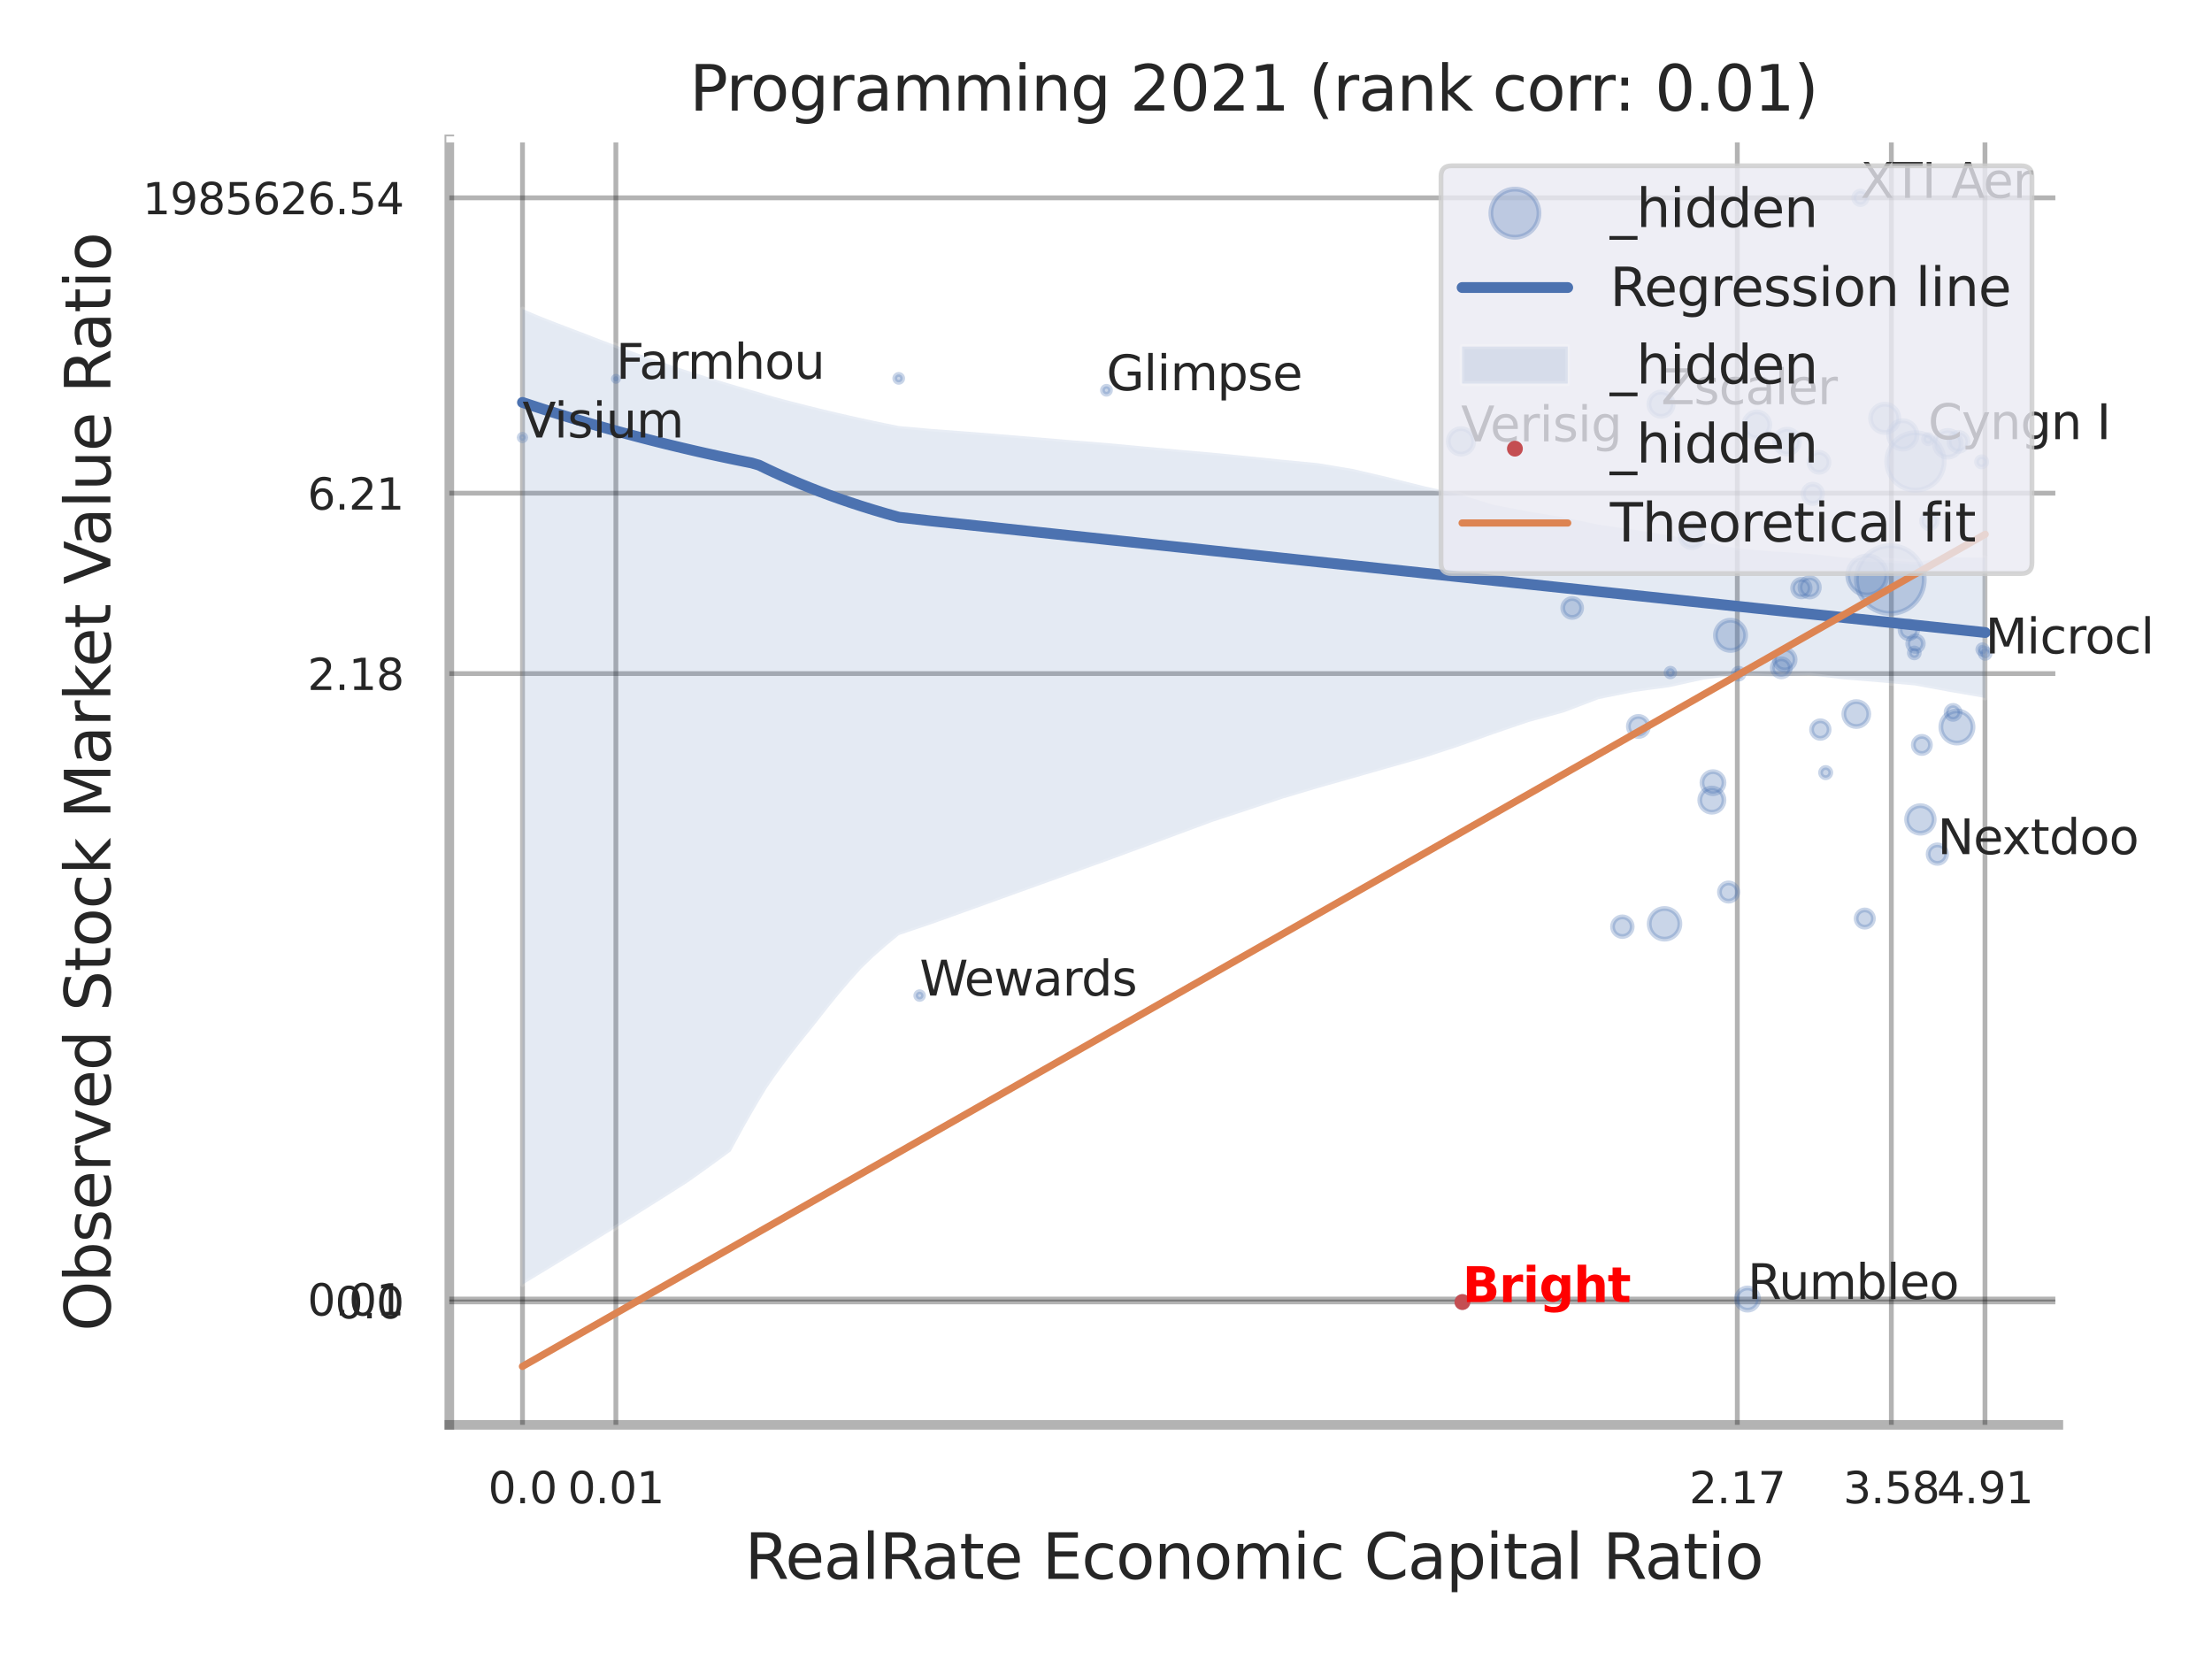 <?xml version="1.0" encoding="utf-8" standalone="no"?>
<!DOCTYPE svg PUBLIC "-//W3C//DTD SVG 1.1//EN"
  "http://www.w3.org/Graphics/SVG/1.1/DTD/svg11.dtd">
<svg xmlns:xlink="http://www.w3.org/1999/xlink" width="460.8pt" height="345.6pt" viewBox="0 0 460.8 345.6" xmlns="http://www.w3.org/2000/svg" version="1.1">
 <defs>
  <style type="text/css">*{stroke-linejoin: round; stroke-linecap: butt}</style>
 </defs>
 <g id="figure_1">
  <g id="patch_1">
   <path d="M 0 345.6 
L 460.8 345.6 
L 460.8 0 
L 0 0 
z
" style="fill: #ffffff"/>
  </g>
  <g id="axes_1">
   <g id="patch_2">
    <path d="M 93.6 296.82 
L 428.793 296.82 
L 428.793 29.04 
L 93.6 29.04 
z
" style="fill: #ffffff"/>
   </g>
   <g id="matplotlib.axis_1">
    <g id="xtick_1">
     <g id="line2d_1">
      <path d="M 108.847 296.82 
L 108.847 29.04 
" clip-path="url(#p6c8780af06)" style="fill: none; stroke: #000000; stroke-opacity: 0.3; stroke-linecap: round"/>
     </g>
     <g id="text_1">
      <!-- 0.0 -->
      <g style="fill: #262626" transform="translate(101.69 313.159) scale(0.09 -0.09)">
       <defs>
        <path id="DejaVuSans-30" d="M 2034 4250 
Q 1547 4250 1301 3770 
Q 1056 3291 1056 2328 
Q 1056 1369 1301 889 
Q 1547 409 2034 409 
Q 2525 409 2770 889 
Q 3016 1369 3016 2328 
Q 3016 3291 2770 3770 
Q 2525 4250 2034 4250 
z
M 2034 4750 
Q 2819 4750 3233 4129 
Q 3647 3509 3647 2328 
Q 3647 1150 3233 529 
Q 2819 -91 2034 -91 
Q 1250 -91 836 529 
Q 422 1150 422 2328 
Q 422 3509 836 4129 
Q 1250 4750 2034 4750 
z
" transform="scale(0.016)"/>
        <path id="DejaVuSans-2e" d="M 684 794 
L 1344 794 
L 1344 0 
L 684 0 
L 684 794 
z
" transform="scale(0.016)"/>
       </defs>
       <use xlink:href="#DejaVuSans-30"/>
       <use xlink:href="#DejaVuSans-2e" transform="translate(63.623 0)"/>
       <use xlink:href="#DejaVuSans-30" transform="translate(95.41 0)"/>
      </g>
     </g>
    </g>
    <g id="xtick_2">
     <g id="line2d_2">
      <path d="M 128.298 296.82 
L 128.298 29.04 
" clip-path="url(#p6c8780af06)" style="fill: none; stroke: #000000; stroke-opacity: 0.3; stroke-linecap: round"/>
     </g>
     <g id="text_2">
      <!-- 0.01 -->
      <g style="fill: #262626" transform="translate(118.278 313.159) scale(0.09 -0.09)">
       <defs>
        <path id="DejaVuSans-31" d="M 794 531 
L 1825 531 
L 1825 4091 
L 703 3866 
L 703 4441 
L 1819 4666 
L 2450 4666 
L 2450 531 
L 3481 531 
L 3481 0 
L 794 0 
L 794 531 
z
" transform="scale(0.016)"/>
       </defs>
       <use xlink:href="#DejaVuSans-30"/>
       <use xlink:href="#DejaVuSans-2e" transform="translate(63.623 0)"/>
       <use xlink:href="#DejaVuSans-30" transform="translate(95.41 0)"/>
       <use xlink:href="#DejaVuSans-31" transform="translate(159.033 0)"/>
      </g>
     </g>
    </g>
    <g id="xtick_3">
     <g id="line2d_3">
      <path d="M 361.91 296.82 
L 361.91 29.04 
" clip-path="url(#p6c8780af06)" style="fill: none; stroke: #000000; stroke-opacity: 0.3; stroke-linecap: round"/>
     </g>
     <g id="text_3">
      <!-- 2.17 -->
      <g style="fill: #262626" transform="translate(351.891 313.159) scale(0.09 -0.09)">
       <defs>
        <path id="DejaVuSans-32" d="M 1228 531 
L 3431 531 
L 3431 0 
L 469 0 
L 469 531 
Q 828 903 1448 1529 
Q 2069 2156 2228 2338 
Q 2531 2678 2651 2914 
Q 2772 3150 2772 3378 
Q 2772 3750 2511 3984 
Q 2250 4219 1831 4219 
Q 1534 4219 1204 4116 
Q 875 4013 500 3803 
L 500 4441 
Q 881 4594 1212 4672 
Q 1544 4750 1819 4750 
Q 2544 4750 2975 4387 
Q 3406 4025 3406 3419 
Q 3406 3131 3298 2873 
Q 3191 2616 2906 2266 
Q 2828 2175 2409 1742 
Q 1991 1309 1228 531 
z
" transform="scale(0.016)"/>
        <path id="DejaVuSans-37" d="M 525 4666 
L 3525 4666 
L 3525 4397 
L 1831 0 
L 1172 0 
L 2766 4134 
L 525 4134 
L 525 4666 
z
" transform="scale(0.016)"/>
       </defs>
       <use xlink:href="#DejaVuSans-32"/>
       <use xlink:href="#DejaVuSans-2e" transform="translate(63.623 0)"/>
       <use xlink:href="#DejaVuSans-31" transform="translate(95.41 0)"/>
       <use xlink:href="#DejaVuSans-37" transform="translate(159.033 0)"/>
      </g>
     </g>
    </g>
    <g id="xtick_4">
     <g id="line2d_4">
      <path d="M 394.001 296.82 
L 394.001 29.04 
" clip-path="url(#p6c8780af06)" style="fill: none; stroke: #000000; stroke-opacity: 0.3; stroke-linecap: round"/>
     </g>
     <g id="text_4">
      <!-- 3.58 -->
      <g style="fill: #262626" transform="translate(383.981 313.159) scale(0.09 -0.09)">
       <defs>
        <path id="DejaVuSans-33" d="M 2597 2516 
Q 3050 2419 3304 2112 
Q 3559 1806 3559 1356 
Q 3559 666 3084 287 
Q 2609 -91 1734 -91 
Q 1441 -91 1130 -33 
Q 819 25 488 141 
L 488 750 
Q 750 597 1062 519 
Q 1375 441 1716 441 
Q 2309 441 2620 675 
Q 2931 909 2931 1356 
Q 2931 1769 2642 2001 
Q 2353 2234 1838 2234 
L 1294 2234 
L 1294 2753 
L 1863 2753 
Q 2328 2753 2575 2939 
Q 2822 3125 2822 3475 
Q 2822 3834 2567 4026 
Q 2313 4219 1838 4219 
Q 1578 4219 1281 4162 
Q 984 4106 628 3988 
L 628 4550 
Q 988 4650 1302 4700 
Q 1616 4750 1894 4750 
Q 2613 4750 3031 4423 
Q 3450 4097 3450 3541 
Q 3450 3153 3228 2886 
Q 3006 2619 2597 2516 
z
" transform="scale(0.016)"/>
        <path id="DejaVuSans-35" d="M 691 4666 
L 3169 4666 
L 3169 4134 
L 1269 4134 
L 1269 2991 
Q 1406 3038 1543 3061 
Q 1681 3084 1819 3084 
Q 2600 3084 3056 2656 
Q 3513 2228 3513 1497 
Q 3513 744 3044 326 
Q 2575 -91 1722 -91 
Q 1428 -91 1123 -41 
Q 819 9 494 109 
L 494 744 
Q 775 591 1075 516 
Q 1375 441 1709 441 
Q 2250 441 2565 725 
Q 2881 1009 2881 1497 
Q 2881 1984 2565 2268 
Q 2250 2553 1709 2553 
Q 1456 2553 1204 2497 
Q 953 2441 691 2322 
L 691 4666 
z
" transform="scale(0.016)"/>
        <path id="DejaVuSans-38" d="M 2034 2216 
Q 1584 2216 1326 1975 
Q 1069 1734 1069 1313 
Q 1069 891 1326 650 
Q 1584 409 2034 409 
Q 2484 409 2743 651 
Q 3003 894 3003 1313 
Q 3003 1734 2745 1975 
Q 2488 2216 2034 2216 
z
M 1403 2484 
Q 997 2584 770 2862 
Q 544 3141 544 3541 
Q 544 4100 942 4425 
Q 1341 4750 2034 4750 
Q 2731 4750 3128 4425 
Q 3525 4100 3525 3541 
Q 3525 3141 3298 2862 
Q 3072 2584 2669 2484 
Q 3125 2378 3379 2068 
Q 3634 1759 3634 1313 
Q 3634 634 3220 271 
Q 2806 -91 2034 -91 
Q 1263 -91 848 271 
Q 434 634 434 1313 
Q 434 1759 690 2068 
Q 947 2378 1403 2484 
z
M 1172 3481 
Q 1172 3119 1398 2916 
Q 1625 2713 2034 2713 
Q 2441 2713 2670 2916 
Q 2900 3119 2900 3481 
Q 2900 3844 2670 4047 
Q 2441 4250 2034 4250 
Q 1625 4250 1398 4047 
Q 1172 3844 1172 3481 
z
" transform="scale(0.016)"/>
       </defs>
       <use xlink:href="#DejaVuSans-33"/>
       <use xlink:href="#DejaVuSans-2e" transform="translate(63.623 0)"/>
       <use xlink:href="#DejaVuSans-35" transform="translate(95.41 0)"/>
       <use xlink:href="#DejaVuSans-38" transform="translate(159.033 0)"/>
      </g>
     </g>
    </g>
    <g id="xtick_5">
     <g id="line2d_5">
      <path d="M 413.506 296.82 
L 413.506 29.04 
" clip-path="url(#p6c8780af06)" style="fill: none; stroke: #000000; stroke-opacity: 0.3; stroke-linecap: round"/>
     </g>
     <g id="text_5">
      <!-- 4.91 -->
      <g style="fill: #262626" transform="translate(403.487 313.159) scale(0.09 -0.09)">
       <defs>
        <path id="DejaVuSans-34" d="M 2419 4116 
L 825 1625 
L 2419 1625 
L 2419 4116 
z
M 2253 4666 
L 3047 4666 
L 3047 1625 
L 3713 1625 
L 3713 1100 
L 3047 1100 
L 3047 0 
L 2419 0 
L 2419 1100 
L 313 1100 
L 313 1709 
L 2253 4666 
z
" transform="scale(0.016)"/>
        <path id="DejaVuSans-39" d="M 703 97 
L 703 672 
Q 941 559 1184 500 
Q 1428 441 1663 441 
Q 2288 441 2617 861 
Q 2947 1281 2994 2138 
Q 2813 1869 2534 1725 
Q 2256 1581 1919 1581 
Q 1219 1581 811 2004 
Q 403 2428 403 3163 
Q 403 3881 828 4315 
Q 1253 4750 1959 4750 
Q 2769 4750 3195 4129 
Q 3622 3509 3622 2328 
Q 3622 1225 3098 567 
Q 2575 -91 1691 -91 
Q 1453 -91 1209 -44 
Q 966 3 703 97 
z
M 1959 2075 
Q 2384 2075 2632 2365 
Q 2881 2656 2881 3163 
Q 2881 3666 2632 3958 
Q 2384 4250 1959 4250 
Q 1534 4250 1286 3958 
Q 1038 3666 1038 3163 
Q 1038 2656 1286 2365 
Q 1534 2075 1959 2075 
z
" transform="scale(0.016)"/>
       </defs>
       <use xlink:href="#DejaVuSans-34"/>
       <use xlink:href="#DejaVuSans-2e" transform="translate(63.623 0)"/>
       <use xlink:href="#DejaVuSans-39" transform="translate(95.41 0)"/>
       <use xlink:href="#DejaVuSans-31" transform="translate(159.033 0)"/>
      </g>
     </g>
    </g>
    <g id="xtick_6"/>
    <g id="xtick_7"/>
    <g id="xtick_8"/>
    <g id="text_6">
     <!-- RealRate Economic Capital Ratio -->
     <g style="fill: #262626" transform="translate(155.143 328.908) scale(0.13 -0.13)">
      <defs>
       <path id="DejaVuSans-52" d="M 2841 2188 
Q 3044 2119 3236 1894 
Q 3428 1669 3622 1275 
L 4263 0 
L 3584 0 
L 2988 1197 
Q 2756 1666 2539 1819 
Q 2322 1972 1947 1972 
L 1259 1972 
L 1259 0 
L 628 0 
L 628 4666 
L 2053 4666 
Q 2853 4666 3247 4331 
Q 3641 3997 3641 3322 
Q 3641 2881 3436 2590 
Q 3231 2300 2841 2188 
z
M 1259 4147 
L 1259 2491 
L 2053 2491 
Q 2509 2491 2742 2702 
Q 2975 2913 2975 3322 
Q 2975 3731 2742 3939 
Q 2509 4147 2053 4147 
L 1259 4147 
z
" transform="scale(0.016)"/>
       <path id="DejaVuSans-65" d="M 3597 1894 
L 3597 1613 
L 953 1613 
Q 991 1019 1311 708 
Q 1631 397 2203 397 
Q 2534 397 2845 478 
Q 3156 559 3463 722 
L 3463 178 
Q 3153 47 2828 -22 
Q 2503 -91 2169 -91 
Q 1331 -91 842 396 
Q 353 884 353 1716 
Q 353 2575 817 3079 
Q 1281 3584 2069 3584 
Q 2775 3584 3186 3129 
Q 3597 2675 3597 1894 
z
M 3022 2063 
Q 3016 2534 2758 2815 
Q 2500 3097 2075 3097 
Q 1594 3097 1305 2825 
Q 1016 2553 972 2059 
L 3022 2063 
z
" transform="scale(0.016)"/>
       <path id="DejaVuSans-61" d="M 2194 1759 
Q 1497 1759 1228 1600 
Q 959 1441 959 1056 
Q 959 750 1161 570 
Q 1363 391 1709 391 
Q 2188 391 2477 730 
Q 2766 1069 2766 1631 
L 2766 1759 
L 2194 1759 
z
M 3341 1997 
L 3341 0 
L 2766 0 
L 2766 531 
Q 2569 213 2275 61 
Q 1981 -91 1556 -91 
Q 1019 -91 701 211 
Q 384 513 384 1019 
Q 384 1609 779 1909 
Q 1175 2209 1959 2209 
L 2766 2209 
L 2766 2266 
Q 2766 2663 2505 2880 
Q 2244 3097 1772 3097 
Q 1472 3097 1187 3025 
Q 903 2953 641 2809 
L 641 3341 
Q 956 3463 1253 3523 
Q 1550 3584 1831 3584 
Q 2591 3584 2966 3190 
Q 3341 2797 3341 1997 
z
" transform="scale(0.016)"/>
       <path id="DejaVuSans-6c" d="M 603 4863 
L 1178 4863 
L 1178 0 
L 603 0 
L 603 4863 
z
" transform="scale(0.016)"/>
       <path id="DejaVuSans-74" d="M 1172 4494 
L 1172 3500 
L 2356 3500 
L 2356 3053 
L 1172 3053 
L 1172 1153 
Q 1172 725 1289 603 
Q 1406 481 1766 481 
L 2356 481 
L 2356 0 
L 1766 0 
Q 1100 0 847 248 
Q 594 497 594 1153 
L 594 3053 
L 172 3053 
L 172 3500 
L 594 3500 
L 594 4494 
L 1172 4494 
z
" transform="scale(0.016)"/>
       <path id="DejaVuSans-20" transform="scale(0.016)"/>
       <path id="DejaVuSans-45" d="M 628 4666 
L 3578 4666 
L 3578 4134 
L 1259 4134 
L 1259 2753 
L 3481 2753 
L 3481 2222 
L 1259 2222 
L 1259 531 
L 3634 531 
L 3634 0 
L 628 0 
L 628 4666 
z
" transform="scale(0.016)"/>
       <path id="DejaVuSans-63" d="M 3122 3366 
L 3122 2828 
Q 2878 2963 2633 3030 
Q 2388 3097 2138 3097 
Q 1578 3097 1268 2742 
Q 959 2388 959 1747 
Q 959 1106 1268 751 
Q 1578 397 2138 397 
Q 2388 397 2633 464 
Q 2878 531 3122 666 
L 3122 134 
Q 2881 22 2623 -34 
Q 2366 -91 2075 -91 
Q 1284 -91 818 406 
Q 353 903 353 1747 
Q 353 2603 823 3093 
Q 1294 3584 2113 3584 
Q 2378 3584 2631 3529 
Q 2884 3475 3122 3366 
z
" transform="scale(0.016)"/>
       <path id="DejaVuSans-6f" d="M 1959 3097 
Q 1497 3097 1228 2736 
Q 959 2375 959 1747 
Q 959 1119 1226 758 
Q 1494 397 1959 397 
Q 2419 397 2687 759 
Q 2956 1122 2956 1747 
Q 2956 2369 2687 2733 
Q 2419 3097 1959 3097 
z
M 1959 3584 
Q 2709 3584 3137 3096 
Q 3566 2609 3566 1747 
Q 3566 888 3137 398 
Q 2709 -91 1959 -91 
Q 1206 -91 779 398 
Q 353 888 353 1747 
Q 353 2609 779 3096 
Q 1206 3584 1959 3584 
z
" transform="scale(0.016)"/>
       <path id="DejaVuSans-6e" d="M 3513 2113 
L 3513 0 
L 2938 0 
L 2938 2094 
Q 2938 2591 2744 2837 
Q 2550 3084 2163 3084 
Q 1697 3084 1428 2787 
Q 1159 2491 1159 1978 
L 1159 0 
L 581 0 
L 581 3500 
L 1159 3500 
L 1159 2956 
Q 1366 3272 1645 3428 
Q 1925 3584 2291 3584 
Q 2894 3584 3203 3211 
Q 3513 2838 3513 2113 
z
" transform="scale(0.016)"/>
       <path id="DejaVuSans-6d" d="M 3328 2828 
Q 3544 3216 3844 3400 
Q 4144 3584 4550 3584 
Q 5097 3584 5394 3201 
Q 5691 2819 5691 2113 
L 5691 0 
L 5113 0 
L 5113 2094 
Q 5113 2597 4934 2840 
Q 4756 3084 4391 3084 
Q 3944 3084 3684 2787 
Q 3425 2491 3425 1978 
L 3425 0 
L 2847 0 
L 2847 2094 
Q 2847 2600 2669 2842 
Q 2491 3084 2119 3084 
Q 1678 3084 1418 2786 
Q 1159 2488 1159 1978 
L 1159 0 
L 581 0 
L 581 3500 
L 1159 3500 
L 1159 2956 
Q 1356 3278 1631 3431 
Q 1906 3584 2284 3584 
Q 2666 3584 2933 3390 
Q 3200 3197 3328 2828 
z
" transform="scale(0.016)"/>
       <path id="DejaVuSans-69" d="M 603 3500 
L 1178 3500 
L 1178 0 
L 603 0 
L 603 3500 
z
M 603 4863 
L 1178 4863 
L 1178 4134 
L 603 4134 
L 603 4863 
z
" transform="scale(0.016)"/>
       <path id="DejaVuSans-43" d="M 4122 4306 
L 4122 3641 
Q 3803 3938 3442 4084 
Q 3081 4231 2675 4231 
Q 1875 4231 1450 3742 
Q 1025 3253 1025 2328 
Q 1025 1406 1450 917 
Q 1875 428 2675 428 
Q 3081 428 3442 575 
Q 3803 722 4122 1019 
L 4122 359 
Q 3791 134 3420 21 
Q 3050 -91 2638 -91 
Q 1578 -91 968 557 
Q 359 1206 359 2328 
Q 359 3453 968 4101 
Q 1578 4750 2638 4750 
Q 3056 4750 3426 4639 
Q 3797 4528 4122 4306 
z
" transform="scale(0.016)"/>
       <path id="DejaVuSans-70" d="M 1159 525 
L 1159 -1331 
L 581 -1331 
L 581 3500 
L 1159 3500 
L 1159 2969 
Q 1341 3281 1617 3432 
Q 1894 3584 2278 3584 
Q 2916 3584 3314 3078 
Q 3713 2572 3713 1747 
Q 3713 922 3314 415 
Q 2916 -91 2278 -91 
Q 1894 -91 1617 61 
Q 1341 213 1159 525 
z
M 3116 1747 
Q 3116 2381 2855 2742 
Q 2594 3103 2138 3103 
Q 1681 3103 1420 2742 
Q 1159 2381 1159 1747 
Q 1159 1113 1420 752 
Q 1681 391 2138 391 
Q 2594 391 2855 752 
Q 3116 1113 3116 1747 
z
" transform="scale(0.016)"/>
      </defs>
      <use xlink:href="#DejaVuSans-52"/>
      <use xlink:href="#DejaVuSans-65" transform="translate(64.982 0)"/>
      <use xlink:href="#DejaVuSans-61" transform="translate(126.506 0)"/>
      <use xlink:href="#DejaVuSans-6c" transform="translate(187.785 0)"/>
      <use xlink:href="#DejaVuSans-52" transform="translate(215.568 0)"/>
      <use xlink:href="#DejaVuSans-61" transform="translate(282.801 0)"/>
      <use xlink:href="#DejaVuSans-74" transform="translate(344.08 0)"/>
      <use xlink:href="#DejaVuSans-65" transform="translate(383.289 0)"/>
      <use xlink:href="#DejaVuSans-20" transform="translate(444.812 0)"/>
      <use xlink:href="#DejaVuSans-45" transform="translate(476.6 0)"/>
      <use xlink:href="#DejaVuSans-63" transform="translate(539.783 0)"/>
      <use xlink:href="#DejaVuSans-6f" transform="translate(594.764 0)"/>
      <use xlink:href="#DejaVuSans-6e" transform="translate(655.945 0)"/>
      <use xlink:href="#DejaVuSans-6f" transform="translate(719.324 0)"/>
      <use xlink:href="#DejaVuSans-6d" transform="translate(780.506 0)"/>
      <use xlink:href="#DejaVuSans-69" transform="translate(877.918 0)"/>
      <use xlink:href="#DejaVuSans-63" transform="translate(905.701 0)"/>
      <use xlink:href="#DejaVuSans-20" transform="translate(960.682 0)"/>
      <use xlink:href="#DejaVuSans-43" transform="translate(992.469 0)"/>
      <use xlink:href="#DejaVuSans-61" transform="translate(1062.293 0)"/>
      <use xlink:href="#DejaVuSans-70" transform="translate(1123.572 0)"/>
      <use xlink:href="#DejaVuSans-69" transform="translate(1187.049 0)"/>
      <use xlink:href="#DejaVuSans-74" transform="translate(1214.832 0)"/>
      <use xlink:href="#DejaVuSans-61" transform="translate(1254.041 0)"/>
      <use xlink:href="#DejaVuSans-6c" transform="translate(1315.32 0)"/>
      <use xlink:href="#DejaVuSans-20" transform="translate(1343.104 0)"/>
      <use xlink:href="#DejaVuSans-52" transform="translate(1374.891 0)"/>
      <use xlink:href="#DejaVuSans-61" transform="translate(1442.123 0)"/>
      <use xlink:href="#DejaVuSans-74" transform="translate(1503.402 0)"/>
      <use xlink:href="#DejaVuSans-69" transform="translate(1542.611 0)"/>
      <use xlink:href="#DejaVuSans-6f" transform="translate(1570.395 0)"/>
     </g>
    </g>
   </g>
   <g id="matplotlib.axis_2">
    <g id="ytick_1">
     <g id="line2d_6">
      <path d="M 93.6 271.218 
L 428.793 271.218 
" clip-path="url(#p6c8780af06)" style="fill: none; stroke: #000000; stroke-opacity: 0.3; stroke-linecap: round"/>
     </g>
     <g id="text_7">
      <!-- 0.0 -->
      <g style="fill: #262626" transform="translate(69.787 274.637) scale(0.09 -0.09)">
       <use xlink:href="#DejaVuSans-30"/>
       <use xlink:href="#DejaVuSans-2e" transform="translate(63.623 0)"/>
       <use xlink:href="#DejaVuSans-30" transform="translate(95.41 0)"/>
      </g>
     </g>
    </g>
    <g id="ytick_2">
     <g id="line2d_7">
      <path d="M 93.6 270.619 
L 428.793 270.619 
" clip-path="url(#p6c8780af06)" style="fill: none; stroke: #000000; stroke-opacity: 0.3; stroke-linecap: round"/>
     </g>
     <g id="text_8">
      <!-- 0.01 -->
      <g style="fill: #262626" transform="translate(64.061 274.038) scale(0.09 -0.09)">
       <use xlink:href="#DejaVuSans-30"/>
       <use xlink:href="#DejaVuSans-2e" transform="translate(63.623 0)"/>
       <use xlink:href="#DejaVuSans-30" transform="translate(95.41 0)"/>
       <use xlink:href="#DejaVuSans-31" transform="translate(159.033 0)"/>
      </g>
     </g>
    </g>
    <g id="ytick_3">
     <g id="line2d_8">
      <path d="M 93.6 140.319 
L 428.793 140.319 
" clip-path="url(#p6c8780af06)" style="fill: none; stroke: #000000; stroke-opacity: 0.3; stroke-linecap: round"/>
     </g>
     <g id="text_9">
      <!-- 2.18 -->
      <g style="fill: #262626" transform="translate(64.061 143.738) scale(0.09 -0.09)">
       <use xlink:href="#DejaVuSans-32"/>
       <use xlink:href="#DejaVuSans-2e" transform="translate(63.623 0)"/>
       <use xlink:href="#DejaVuSans-31" transform="translate(95.41 0)"/>
       <use xlink:href="#DejaVuSans-38" transform="translate(159.033 0)"/>
      </g>
     </g>
    </g>
    <g id="ytick_4">
     <g id="line2d_9">
      <path d="M 93.6 102.733 
L 428.793 102.733 
" clip-path="url(#p6c8780af06)" style="fill: none; stroke: #000000; stroke-opacity: 0.3; stroke-linecap: round"/>
     </g>
     <g id="text_10">
      <!-- 6.21 -->
      <g style="fill: #262626" transform="translate(64.061 106.153) scale(0.09 -0.09)">
       <defs>
        <path id="DejaVuSans-36" d="M 2113 2584 
Q 1688 2584 1439 2293 
Q 1191 2003 1191 1497 
Q 1191 994 1439 701 
Q 1688 409 2113 409 
Q 2538 409 2786 701 
Q 3034 994 3034 1497 
Q 3034 2003 2786 2293 
Q 2538 2584 2113 2584 
z
M 3366 4563 
L 3366 3988 
Q 3128 4100 2886 4159 
Q 2644 4219 2406 4219 
Q 1781 4219 1451 3797 
Q 1122 3375 1075 2522 
Q 1259 2794 1537 2939 
Q 1816 3084 2150 3084 
Q 2853 3084 3261 2657 
Q 3669 2231 3669 1497 
Q 3669 778 3244 343 
Q 2819 -91 2113 -91 
Q 1303 -91 875 529 
Q 447 1150 447 2328 
Q 447 3434 972 4092 
Q 1497 4750 2381 4750 
Q 2619 4750 2861 4703 
Q 3103 4656 3366 4563 
z
" transform="scale(0.016)"/>
       </defs>
       <use xlink:href="#DejaVuSans-36"/>
       <use xlink:href="#DejaVuSans-2e" transform="translate(63.623 0)"/>
       <use xlink:href="#DejaVuSans-32" transform="translate(95.41 0)"/>
       <use xlink:href="#DejaVuSans-31" transform="translate(159.033 0)"/>
      </g>
     </g>
    </g>
    <g id="ytick_5">
     <g id="line2d_10">
      <path d="M 93.6 41.215 
L 428.793 41.215 
" clip-path="url(#p6c8780af06)" style="fill: none; stroke: #000000; stroke-opacity: 0.3; stroke-linecap: round"/>
     </g>
     <g id="text_11">
      <!-- 1985626.54 -->
      <g style="fill: #262626" transform="translate(29.703 44.634) scale(0.09 -0.09)">
       <use xlink:href="#DejaVuSans-31"/>
       <use xlink:href="#DejaVuSans-39" transform="translate(63.623 0)"/>
       <use xlink:href="#DejaVuSans-38" transform="translate(127.246 0)"/>
       <use xlink:href="#DejaVuSans-35" transform="translate(190.869 0)"/>
       <use xlink:href="#DejaVuSans-36" transform="translate(254.492 0)"/>
       <use xlink:href="#DejaVuSans-32" transform="translate(318.115 0)"/>
       <use xlink:href="#DejaVuSans-36" transform="translate(381.738 0)"/>
       <use xlink:href="#DejaVuSans-2e" transform="translate(445.361 0)"/>
       <use xlink:href="#DejaVuSans-35" transform="translate(477.148 0)"/>
       <use xlink:href="#DejaVuSans-34" transform="translate(540.771 0)"/>
      </g>
     </g>
    </g>
    <g id="ytick_6"/>
    <g id="ytick_7"/>
    <g id="ytick_8"/>
    <g id="ytick_9"/>
    <g id="ytick_10"/>
    <g id="text_12">
     <!-- Observed Stock Market Value Ratio -->
     <g style="fill: #262626" transform="translate(23 277.332) rotate(-90) scale(0.13 -0.13)">
      <defs>
       <path id="DejaVuSans-4f" d="M 2522 4238 
Q 1834 4238 1429 3725 
Q 1025 3213 1025 2328 
Q 1025 1447 1429 934 
Q 1834 422 2522 422 
Q 3209 422 3611 934 
Q 4013 1447 4013 2328 
Q 4013 3213 3611 3725 
Q 3209 4238 2522 4238 
z
M 2522 4750 
Q 3503 4750 4090 4092 
Q 4678 3434 4678 2328 
Q 4678 1225 4090 567 
Q 3503 -91 2522 -91 
Q 1538 -91 948 565 
Q 359 1222 359 2328 
Q 359 3434 948 4092 
Q 1538 4750 2522 4750 
z
" transform="scale(0.016)"/>
       <path id="DejaVuSans-62" d="M 3116 1747 
Q 3116 2381 2855 2742 
Q 2594 3103 2138 3103 
Q 1681 3103 1420 2742 
Q 1159 2381 1159 1747 
Q 1159 1113 1420 752 
Q 1681 391 2138 391 
Q 2594 391 2855 752 
Q 3116 1113 3116 1747 
z
M 1159 2969 
Q 1341 3281 1617 3432 
Q 1894 3584 2278 3584 
Q 2916 3584 3314 3078 
Q 3713 2572 3713 1747 
Q 3713 922 3314 415 
Q 2916 -91 2278 -91 
Q 1894 -91 1617 61 
Q 1341 213 1159 525 
L 1159 0 
L 581 0 
L 581 4863 
L 1159 4863 
L 1159 2969 
z
" transform="scale(0.016)"/>
       <path id="DejaVuSans-73" d="M 2834 3397 
L 2834 2853 
Q 2591 2978 2328 3040 
Q 2066 3103 1784 3103 
Q 1356 3103 1142 2972 
Q 928 2841 928 2578 
Q 928 2378 1081 2264 
Q 1234 2150 1697 2047 
L 1894 2003 
Q 2506 1872 2764 1633 
Q 3022 1394 3022 966 
Q 3022 478 2636 193 
Q 2250 -91 1575 -91 
Q 1294 -91 989 -36 
Q 684 19 347 128 
L 347 722 
Q 666 556 975 473 
Q 1284 391 1588 391 
Q 1994 391 2212 530 
Q 2431 669 2431 922 
Q 2431 1156 2273 1281 
Q 2116 1406 1581 1522 
L 1381 1569 
Q 847 1681 609 1914 
Q 372 2147 372 2553 
Q 372 3047 722 3315 
Q 1072 3584 1716 3584 
Q 2034 3584 2315 3537 
Q 2597 3491 2834 3397 
z
" transform="scale(0.016)"/>
       <path id="DejaVuSans-72" d="M 2631 2963 
Q 2534 3019 2420 3045 
Q 2306 3072 2169 3072 
Q 1681 3072 1420 2755 
Q 1159 2438 1159 1844 
L 1159 0 
L 581 0 
L 581 3500 
L 1159 3500 
L 1159 2956 
Q 1341 3275 1631 3429 
Q 1922 3584 2338 3584 
Q 2397 3584 2469 3576 
Q 2541 3569 2628 3553 
L 2631 2963 
z
" transform="scale(0.016)"/>
       <path id="DejaVuSans-76" d="M 191 3500 
L 800 3500 
L 1894 563 
L 2988 3500 
L 3597 3500 
L 2284 0 
L 1503 0 
L 191 3500 
z
" transform="scale(0.016)"/>
       <path id="DejaVuSans-64" d="M 2906 2969 
L 2906 4863 
L 3481 4863 
L 3481 0 
L 2906 0 
L 2906 525 
Q 2725 213 2448 61 
Q 2172 -91 1784 -91 
Q 1150 -91 751 415 
Q 353 922 353 1747 
Q 353 2572 751 3078 
Q 1150 3584 1784 3584 
Q 2172 3584 2448 3432 
Q 2725 3281 2906 2969 
z
M 947 1747 
Q 947 1113 1208 752 
Q 1469 391 1925 391 
Q 2381 391 2643 752 
Q 2906 1113 2906 1747 
Q 2906 2381 2643 2742 
Q 2381 3103 1925 3103 
Q 1469 3103 1208 2742 
Q 947 2381 947 1747 
z
" transform="scale(0.016)"/>
       <path id="DejaVuSans-53" d="M 3425 4513 
L 3425 3897 
Q 3066 4069 2747 4153 
Q 2428 4238 2131 4238 
Q 1616 4238 1336 4038 
Q 1056 3838 1056 3469 
Q 1056 3159 1242 3001 
Q 1428 2844 1947 2747 
L 2328 2669 
Q 3034 2534 3370 2195 
Q 3706 1856 3706 1288 
Q 3706 609 3251 259 
Q 2797 -91 1919 -91 
Q 1588 -91 1214 -16 
Q 841 59 441 206 
L 441 856 
Q 825 641 1194 531 
Q 1563 422 1919 422 
Q 2459 422 2753 634 
Q 3047 847 3047 1241 
Q 3047 1584 2836 1778 
Q 2625 1972 2144 2069 
L 1759 2144 
Q 1053 2284 737 2584 
Q 422 2884 422 3419 
Q 422 4038 858 4394 
Q 1294 4750 2059 4750 
Q 2388 4750 2728 4690 
Q 3069 4631 3425 4513 
z
" transform="scale(0.016)"/>
       <path id="DejaVuSans-6b" d="M 581 4863 
L 1159 4863 
L 1159 1991 
L 2875 3500 
L 3609 3500 
L 1753 1863 
L 3688 0 
L 2938 0 
L 1159 1709 
L 1159 0 
L 581 0 
L 581 4863 
z
" transform="scale(0.016)"/>
       <path id="DejaVuSans-4d" d="M 628 4666 
L 1569 4666 
L 2759 1491 
L 3956 4666 
L 4897 4666 
L 4897 0 
L 4281 0 
L 4281 4097 
L 3078 897 
L 2444 897 
L 1241 4097 
L 1241 0 
L 628 0 
L 628 4666 
z
" transform="scale(0.016)"/>
       <path id="DejaVuSans-56" d="M 1831 0 
L 50 4666 
L 709 4666 
L 2188 738 
L 3669 4666 
L 4325 4666 
L 2547 0 
L 1831 0 
z
" transform="scale(0.016)"/>
       <path id="DejaVuSans-75" d="M 544 1381 
L 544 3500 
L 1119 3500 
L 1119 1403 
Q 1119 906 1312 657 
Q 1506 409 1894 409 
Q 2359 409 2629 706 
Q 2900 1003 2900 1516 
L 2900 3500 
L 3475 3500 
L 3475 0 
L 2900 0 
L 2900 538 
Q 2691 219 2414 64 
Q 2138 -91 1772 -91 
Q 1169 -91 856 284 
Q 544 659 544 1381 
z
M 1991 3584 
L 1991 3584 
z
" transform="scale(0.016)"/>
      </defs>
      <use xlink:href="#DejaVuSans-4f"/>
      <use xlink:href="#DejaVuSans-62" transform="translate(78.711 0)"/>
      <use xlink:href="#DejaVuSans-73" transform="translate(142.188 0)"/>
      <use xlink:href="#DejaVuSans-65" transform="translate(194.287 0)"/>
      <use xlink:href="#DejaVuSans-72" transform="translate(255.811 0)"/>
      <use xlink:href="#DejaVuSans-76" transform="translate(296.924 0)"/>
      <use xlink:href="#DejaVuSans-65" transform="translate(356.104 0)"/>
      <use xlink:href="#DejaVuSans-64" transform="translate(417.627 0)"/>
      <use xlink:href="#DejaVuSans-20" transform="translate(481.104 0)"/>
      <use xlink:href="#DejaVuSans-53" transform="translate(512.891 0)"/>
      <use xlink:href="#DejaVuSans-74" transform="translate(576.367 0)"/>
      <use xlink:href="#DejaVuSans-6f" transform="translate(615.576 0)"/>
      <use xlink:href="#DejaVuSans-63" transform="translate(676.758 0)"/>
      <use xlink:href="#DejaVuSans-6b" transform="translate(731.738 0)"/>
      <use xlink:href="#DejaVuSans-20" transform="translate(789.648 0)"/>
      <use xlink:href="#DejaVuSans-4d" transform="translate(821.436 0)"/>
      <use xlink:href="#DejaVuSans-61" transform="translate(907.715 0)"/>
      <use xlink:href="#DejaVuSans-72" transform="translate(968.994 0)"/>
      <use xlink:href="#DejaVuSans-6b" transform="translate(1010.107 0)"/>
      <use xlink:href="#DejaVuSans-65" transform="translate(1064.393 0)"/>
      <use xlink:href="#DejaVuSans-74" transform="translate(1125.916 0)"/>
      <use xlink:href="#DejaVuSans-20" transform="translate(1165.125 0)"/>
      <use xlink:href="#DejaVuSans-56" transform="translate(1196.912 0)"/>
      <use xlink:href="#DejaVuSans-61" transform="translate(1257.57 0)"/>
      <use xlink:href="#DejaVuSans-6c" transform="translate(1318.85 0)"/>
      <use xlink:href="#DejaVuSans-75" transform="translate(1346.633 0)"/>
      <use xlink:href="#DejaVuSans-65" transform="translate(1410.012 0)"/>
      <use xlink:href="#DejaVuSans-20" transform="translate(1471.535 0)"/>
      <use xlink:href="#DejaVuSans-52" transform="translate(1503.322 0)"/>
      <use xlink:href="#DejaVuSans-61" transform="translate(1570.555 0)"/>
      <use xlink:href="#DejaVuSans-74" transform="translate(1631.834 0)"/>
      <use xlink:href="#DejaVuSans-69" transform="translate(1671.043 0)"/>
      <use xlink:href="#DejaVuSans-6f" transform="translate(1698.826 0)"/>
     </g>
    </g>
   </g>
   <g id="PathCollection_1">
    <path d="M 398.786 137.048 
C 399.06 137.048 399.322 136.939 399.516 136.746 
C 399.709 136.552 399.818 136.29 399.818 136.016 
C 399.818 135.743 399.709 135.481 399.516 135.287 
C 399.322 135.094 399.06 134.985 398.786 134.985 
C 398.513 134.985 398.251 135.094 398.057 135.287 
C 397.864 135.481 397.755 135.743 397.755 136.016 
C 397.755 136.29 397.864 136.552 398.057 136.746 
C 398.251 136.939 398.513 137.048 398.786 137.048 
z
" clip-path="url(#p6c8780af06)" style="fill: #4c72b0; fill-opacity: 0.3; stroke: #4c72b0; stroke-opacity: 0.3"/>
    <path d="M 412.803 97.274 
C 413.084 97.274 413.354 97.162 413.553 96.963 
C 413.752 96.764 413.864 96.494 413.864 96.213 
C 413.864 95.931 413.752 95.661 413.553 95.462 
C 413.354 95.263 413.084 95.152 412.803 95.152 
C 412.521 95.152 412.252 95.263 412.052 95.462 
C 411.853 95.661 411.742 95.931 411.742 96.213 
C 411.742 96.494 411.853 96.764 412.052 96.963 
C 412.252 97.162 412.521 97.274 412.803 97.274 
z
" clip-path="url(#p6c8780af06)" style="fill: #4c72b0; fill-opacity: 0.3; stroke: #4c72b0; stroke-opacity: 0.3"/>
    <path d="M 396.388 93.547 
C 397.172 93.547 397.925 93.236 398.479 92.682 
C 399.033 92.127 399.345 91.375 399.345 90.591 
C 399.345 89.807 399.033 89.055 398.479 88.501 
C 397.925 87.946 397.172 87.635 396.388 87.635 
C 395.604 87.635 394.852 87.946 394.298 88.501 
C 393.744 89.055 393.432 89.807 393.432 90.591 
C 393.432 91.375 393.744 92.127 394.298 92.682 
C 394.852 93.236 395.604 93.547 396.388 93.547 
z
" clip-path="url(#p6c8780af06)" style="fill: #4c72b0; fill-opacity: 0.3; stroke: #4c72b0; stroke-opacity: 0.3"/>
    <path d="M 372.275 94.585 
C 372.963 94.585 373.623 94.311 374.11 93.825 
C 374.596 93.338 374.87 92.678 374.87 91.99 
C 374.87 91.302 374.596 90.642 374.11 90.155 
C 373.623 89.669 372.963 89.395 372.275 89.395 
C 371.587 89.395 370.927 89.669 370.44 90.155 
C 369.954 90.642 369.68 91.302 369.68 91.99 
C 369.68 92.678 369.954 93.338 370.44 93.825 
C 370.927 94.311 371.587 94.585 372.275 94.585 
z
" clip-path="url(#p6c8780af06)" style="fill: #4c72b0; fill-opacity: 0.3; stroke: #4c72b0; stroke-opacity: 0.3"/>
    <path d="M 304.365 94.602 
C 305.07 94.602 305.747 94.322 306.246 93.823 
C 306.745 93.324 307.025 92.647 307.025 91.942 
C 307.025 91.236 306.745 90.559 306.246 90.06 
C 305.747 89.561 305.07 89.281 304.365 89.281 
C 303.659 89.281 302.982 89.561 302.483 90.06 
C 301.984 90.559 301.704 91.236 301.704 91.942 
C 301.704 92.647 301.984 93.324 302.483 93.823 
C 302.982 94.322 303.659 94.602 304.365 94.602 
z
" clip-path="url(#p6c8780af06)" style="fill: #4c72b0; fill-opacity: 0.3; stroke: #4c72b0; stroke-opacity: 0.3"/>
    <path d="M 388.994 123.937 
C 390.073 123.937 391.108 123.508 391.872 122.745 
C 392.635 121.982 393.064 120.947 393.064 119.867 
C 393.064 118.788 392.635 117.753 391.872 116.989 
C 391.108 116.226 390.073 115.797 388.994 115.797 
C 387.915 115.797 386.879 116.226 386.116 116.989 
C 385.353 117.753 384.924 118.788 384.924 119.867 
C 384.924 120.947 385.353 121.982 386.116 122.745 
C 386.879 123.508 387.915 123.937 388.994 123.937 
z
" clip-path="url(#p6c8780af06)" style="fill: #4c72b0; fill-opacity: 0.3; stroke: #4c72b0; stroke-opacity: 0.3"/>
    <path d="M 108.836 91.829 
C 109.019 91.829 109.194 91.757 109.323 91.628 
C 109.452 91.499 109.524 91.324 109.524 91.141 
C 109.524 90.959 109.452 90.784 109.323 90.655 
C 109.194 90.526 109.019 90.453 108.836 90.453 
C 108.654 90.453 108.479 90.526 108.35 90.655 
C 108.22 90.784 108.148 90.959 108.148 91.141 
C 108.148 91.324 108.22 91.499 108.35 91.628 
C 108.479 91.757 108.654 91.829 108.836 91.829 
z
" clip-path="url(#p6c8780af06)" style="fill: #4c72b0; fill-opacity: 0.3; stroke: #4c72b0; stroke-opacity: 0.3"/>
    <path d="M 397.649 133.055 
C 398.136 133.055 398.602 132.862 398.946 132.518 
C 399.29 132.174 399.483 131.708 399.483 131.222 
C 399.483 130.735 399.29 130.269 398.946 129.925 
C 398.602 129.581 398.136 129.388 397.649 129.388 
C 397.163 129.388 396.697 129.581 396.353 129.925 
C 396.009 130.269 395.816 130.735 395.816 131.222 
C 395.816 131.708 396.009 132.174 396.353 132.518 
C 396.697 132.862 397.163 133.055 397.649 133.055 
z
" clip-path="url(#p6c8780af06)" style="fill: #4c72b0; fill-opacity: 0.3; stroke: #4c72b0; stroke-opacity: 0.3"/>
    <path d="M 360.095 187.732 
C 360.599 187.732 361.083 187.532 361.44 187.175 
C 361.796 186.818 361.997 186.335 361.997 185.83 
C 361.997 185.326 361.796 184.842 361.44 184.486 
C 361.083 184.129 360.599 183.929 360.095 183.929 
C 359.591 183.929 359.107 184.129 358.75 184.486 
C 358.394 184.842 358.193 185.326 358.193 185.83 
C 358.193 186.335 358.394 186.818 358.75 187.175 
C 359.107 187.532 359.591 187.732 360.095 187.732 
z
" clip-path="url(#p6c8780af06)" style="fill: #4c72b0; fill-opacity: 0.3; stroke: #4c72b0; stroke-opacity: 0.3"/>
    <path d="M 379.212 153.813 
C 379.698 153.813 380.164 153.62 380.507 153.277 
C 380.851 152.933 381.044 152.467 381.044 151.982 
C 381.044 151.496 380.851 151.03 380.507 150.687 
C 380.164 150.343 379.698 150.15 379.212 150.15 
C 378.726 150.15 378.26 150.343 377.917 150.687 
C 377.574 151.03 377.381 151.496 377.381 151.982 
C 377.381 152.467 377.574 152.933 377.917 153.277 
C 378.26 153.62 378.726 153.813 379.212 153.813 
z
" clip-path="url(#p6c8780af06)" style="fill: #4c72b0; fill-opacity: 0.3; stroke: #4c72b0; stroke-opacity: 0.3"/>
    <path d="M 401.942 110.153 
C 402.377 110.153 402.794 109.981 403.101 109.673 
C 403.408 109.366 403.581 108.949 403.581 108.514 
C 403.581 108.08 403.408 107.663 403.101 107.355 
C 402.794 107.048 402.377 106.875 401.942 106.875 
C 401.507 106.875 401.09 107.048 400.783 107.355 
C 400.475 107.663 400.303 108.08 400.303 108.514 
C 400.303 108.949 400.475 109.366 400.783 109.673 
C 401.09 109.981 401.507 110.153 401.942 110.153 
z
" clip-path="url(#p6c8780af06)" style="fill: #4c72b0; fill-opacity: 0.3; stroke: #4c72b0; stroke-opacity: 0.3"/>
    <path d="M 399.022 102.112 
C 400.61 102.112 402.133 101.481 403.256 100.359 
C 404.379 99.236 405.01 97.712 405.01 96.124 
C 405.01 94.536 404.379 93.013 403.256 91.89 
C 402.133 90.767 400.61 90.136 399.022 90.136 
C 397.434 90.136 395.91 90.767 394.787 91.89 
C 393.665 93.013 393.034 94.536 393.034 96.124 
C 393.034 97.712 393.665 99.236 394.787 100.359 
C 395.91 101.481 397.434 102.112 399.022 102.112 
z
" clip-path="url(#p6c8780af06)" style="fill: #4c72b0; fill-opacity: 0.3; stroke: #4c72b0; stroke-opacity: 0.3"/>
    <path d="M 400.359 156.963 
C 400.832 156.963 401.286 156.775 401.62 156.441 
C 401.954 156.106 402.142 155.653 402.142 155.18 
C 402.142 154.707 401.954 154.254 401.62 153.919 
C 401.286 153.585 400.832 153.397 400.359 153.397 
C 399.887 153.397 399.433 153.585 399.099 153.919 
C 398.765 154.254 398.577 154.707 398.577 155.18 
C 398.577 155.653 398.765 156.106 399.099 156.441 
C 399.433 156.775 399.887 156.963 400.359 156.963 
z
" clip-path="url(#p6c8780af06)" style="fill: #4c72b0; fill-opacity: 0.3; stroke: #4c72b0; stroke-opacity: 0.3"/>
    <path d="M 392.622 90.085 
C 393.403 90.085 394.152 89.775 394.704 89.223 
C 395.256 88.671 395.566 87.922 395.566 87.141 
C 395.566 86.36 395.256 85.612 394.704 85.059 
C 394.152 84.507 393.403 84.197 392.622 84.197 
C 391.841 84.197 391.092 84.507 390.54 85.059 
C 389.988 85.612 389.678 86.36 389.678 87.141 
C 389.678 87.922 389.988 88.671 390.54 89.223 
C 391.092 89.775 391.841 90.085 392.622 90.085 
z
" clip-path="url(#p6c8780af06)" style="fill: #4c72b0; fill-opacity: 0.3; stroke: #4c72b0; stroke-opacity: 0.3"/>
    <path d="M 327.515 128.619 
C 328.037 128.619 328.538 128.412 328.907 128.042 
C 329.277 127.673 329.484 127.172 329.484 126.649 
C 329.484 126.127 329.277 125.626 328.907 125.257 
C 328.538 124.887 328.037 124.68 327.515 124.68 
C 326.992 124.68 326.491 124.887 326.122 125.257 
C 325.753 125.626 325.545 126.127 325.545 126.649 
C 325.545 127.172 325.753 127.673 326.122 128.042 
C 326.491 128.412 326.992 128.619 327.515 128.619 
z
" clip-path="url(#p6c8780af06)" style="fill: #4c72b0; fill-opacity: 0.3; stroke: #4c72b0; stroke-opacity: 0.3"/>
    <path d="M 371.084 140.999 
C 371.583 140.999 372.061 140.801 372.414 140.448 
C 372.767 140.095 372.965 139.617 372.965 139.118 
C 372.965 138.619 372.767 138.14 372.414 137.787 
C 372.061 137.434 371.583 137.236 371.084 137.236 
C 370.585 137.236 370.106 137.434 369.753 137.787 
C 369.4 138.14 369.202 138.619 369.202 139.118 
C 369.202 139.617 369.4 140.095 369.753 140.448 
C 370.106 140.801 370.585 140.999 371.084 140.999 
z
" clip-path="url(#p6c8780af06)" style="fill: #4c72b0; fill-opacity: 0.3; stroke: #4c72b0; stroke-opacity: 0.3"/>
    <path d="M 356.845 165.337 
C 357.454 165.337 358.038 165.095 358.468 164.665 
C 358.899 164.234 359.141 163.65 359.141 163.041 
C 359.141 162.432 358.899 161.848 358.468 161.417 
C 358.038 160.986 357.454 160.744 356.845 160.744 
C 356.236 160.744 355.651 160.986 355.221 161.417 
C 354.79 161.848 354.548 162.432 354.548 163.041 
C 354.548 163.65 354.79 164.234 355.221 164.665 
C 355.651 165.095 356.236 165.337 356.845 165.337 
z
" clip-path="url(#p6c8780af06)" style="fill: #4c72b0; fill-opacity: 0.3; stroke: #4c72b0; stroke-opacity: 0.3"/>
    <path d="M 362.189 141.471 
C 362.489 141.471 362.778 141.352 362.99 141.139 
C 363.203 140.927 363.323 140.638 363.323 140.337 
C 363.323 140.037 363.203 139.748 362.99 139.535 
C 362.778 139.323 362.489 139.203 362.189 139.203 
C 361.888 139.203 361.599 139.323 361.387 139.535 
C 361.174 139.748 361.055 140.037 361.055 140.337 
C 361.055 140.638 361.174 140.927 361.387 141.139 
C 361.599 141.352 361.888 141.471 362.189 141.471 
z
" clip-path="url(#p6c8780af06)" style="fill: #4c72b0; fill-opacity: 0.3; stroke: #4c72b0; stroke-opacity: 0.3"/>
    <path d="M 341.314 153.424 
C 341.869 153.424 342.402 153.204 342.795 152.811 
C 343.188 152.418 343.408 151.885 343.408 151.329 
C 343.408 150.774 343.188 150.241 342.795 149.848 
C 342.402 149.455 341.869 149.235 341.314 149.235 
C 340.758 149.235 340.225 149.455 339.832 149.848 
C 339.44 150.241 339.219 150.774 339.219 151.329 
C 339.219 151.885 339.44 152.418 339.832 152.811 
C 340.225 153.204 340.758 153.424 341.314 153.424 
z
" clip-path="url(#p6c8780af06)" style="fill: #4c72b0; fill-opacity: 0.3; stroke: #4c72b0; stroke-opacity: 0.3"/>
    <path d="M 405.764 95.238 
C 406.504 95.238 407.214 94.944 407.737 94.421 
C 408.26 93.898 408.554 93.189 408.554 92.449 
C 408.554 91.709 408.26 91 407.737 90.477 
C 407.214 89.954 406.504 89.66 405.764 89.66 
C 405.025 89.66 404.315 89.954 403.792 90.477 
C 403.269 91 402.975 91.709 402.975 92.449 
C 402.975 93.189 403.269 93.898 403.792 94.421 
C 404.315 94.944 405.025 95.238 405.764 95.238 
z
" clip-path="url(#p6c8780af06)" style="fill: #4c72b0; fill-opacity: 0.3; stroke: #4c72b0; stroke-opacity: 0.3"/>
    <path d="M 387.568 42.617 
C 387.941 42.617 388.298 42.469 388.561 42.205 
C 388.825 41.942 388.973 41.584 388.973 41.212 
C 388.973 40.839 388.825 40.482 388.561 40.219 
C 388.298 39.955 387.941 39.807 387.568 39.807 
C 387.196 39.807 386.838 39.955 386.575 40.219 
C 386.311 40.482 386.163 40.839 386.163 41.212 
C 386.163 41.584 386.311 41.942 386.575 42.205 
C 386.838 42.469 387.196 42.617 387.568 42.617 
z
" clip-path="url(#p6c8780af06)" style="fill: #4c72b0; fill-opacity: 0.3; stroke: #4c72b0; stroke-opacity: 0.3"/>
    <path d="M 347.974 140.996 
C 348.212 140.996 348.439 140.902 348.607 140.735 
C 348.774 140.567 348.868 140.34 348.868 140.103 
C 348.868 139.865 348.774 139.638 348.607 139.47 
C 348.439 139.303 348.212 139.209 347.974 139.209 
C 347.737 139.209 347.51 139.303 347.342 139.47 
C 347.175 139.638 347.081 139.865 347.081 140.103 
C 347.081 140.34 347.175 140.567 347.342 140.735 
C 347.51 140.902 347.737 140.996 347.974 140.996 
z
" clip-path="url(#p6c8780af06)" style="fill: #4c72b0; fill-opacity: 0.3; stroke: #4c72b0; stroke-opacity: 0.3"/>
    <path d="M 360.501 135.496 
C 361.336 135.496 362.136 135.164 362.727 134.574 
C 363.317 133.984 363.649 133.183 363.649 132.348 
C 363.649 131.513 363.317 130.713 362.727 130.122 
C 362.136 129.532 361.336 129.2 360.501 129.2 
C 359.666 129.2 358.865 129.532 358.275 130.122 
C 357.685 130.713 357.353 131.513 357.353 132.348 
C 357.353 133.183 357.685 133.984 358.275 134.574 
C 358.865 135.164 359.666 135.496 360.501 135.496 
z
" clip-path="url(#p6c8780af06)" style="fill: #4c72b0; fill-opacity: 0.3; stroke: #4c72b0; stroke-opacity: 0.3"/>
    <path d="M 304.645 272.393 
C 304.951 272.393 305.244 272.272 305.461 272.056 
C 305.677 271.839 305.798 271.546 305.798 271.24 
C 305.798 270.934 305.677 270.641 305.461 270.425 
C 305.244 270.209 304.951 270.087 304.645 270.087 
C 304.339 270.087 304.046 270.209 303.83 270.425 
C 303.614 270.641 303.492 270.934 303.492 271.24 
C 303.492 271.546 303.614 271.839 303.83 272.056 
C 304.046 272.272 304.339 272.393 304.645 272.393 
z
" clip-path="url(#p6c8780af06)" style="fill: #4c72b0; fill-opacity: 0.3; stroke: #4c72b0; stroke-opacity: 0.3"/>
    <path d="M 352.443 114.092 
C 353.087 114.092 353.704 113.836 354.16 113.381 
C 354.615 112.926 354.871 112.308 354.871 111.665 
C 354.871 111.021 354.615 110.403 354.16 109.948 
C 353.704 109.493 353.087 109.237 352.443 109.237 
C 351.799 109.237 351.182 109.493 350.727 109.948 
C 350.271 110.403 350.016 111.021 350.016 111.665 
C 350.016 112.308 350.271 112.926 350.727 113.381 
C 351.182 113.836 351.799 114.092 352.443 114.092 
z
" clip-path="url(#p6c8780af06)" style="fill: #4c72b0; fill-opacity: 0.3; stroke: #4c72b0; stroke-opacity: 0.3"/>
    <path d="M 356.61 169.207 
C 357.28 169.207 357.922 168.941 358.396 168.467 
C 358.869 167.994 359.135 167.351 359.135 166.682 
C 359.135 166.012 358.869 165.37 358.396 164.897 
C 357.922 164.423 357.28 164.157 356.61 164.157 
C 355.941 164.157 355.299 164.423 354.825 164.897 
C 354.352 165.37 354.086 166.012 354.086 166.682 
C 354.086 167.351 354.352 167.994 354.825 168.467 
C 355.299 168.941 355.941 169.207 356.61 169.207 
z
" clip-path="url(#p6c8780af06)" style="fill: #4c72b0; fill-opacity: 0.3; stroke: #4c72b0; stroke-opacity: 0.3"/>
    <path d="M 364.047 272.936 
C 364.661 272.936 365.25 272.691 365.685 272.257 
C 366.119 271.822 366.363 271.233 366.363 270.619 
C 366.363 270.004 366.119 269.415 365.685 268.98 
C 365.25 268.546 364.661 268.302 364.047 268.302 
C 363.432 268.302 362.843 268.546 362.408 268.98 
C 361.974 269.415 361.73 270.004 361.73 270.619 
C 361.73 271.233 361.974 271.822 362.408 272.257 
C 362.843 272.691 363.432 272.936 364.047 272.936 
z
" clip-path="url(#p6c8780af06)" style="fill: #4c72b0; fill-opacity: 0.3; stroke: #4c72b0; stroke-opacity: 0.3"/>
    <path d="M 400.054 173.576 
C 400.816 173.576 401.547 173.273 402.086 172.734 
C 402.624 172.195 402.927 171.464 402.927 170.702 
C 402.927 169.94 402.624 169.209 402.086 168.67 
C 401.547 168.131 400.816 167.829 400.054 167.829 
C 399.292 167.829 398.561 168.131 398.022 168.67 
C 397.483 169.209 397.18 169.94 397.18 170.702 
C 397.18 171.464 397.483 172.195 398.022 172.734 
C 398.561 173.273 399.292 173.576 400.054 173.576 
z
" clip-path="url(#p6c8780af06)" style="fill: #4c72b0; fill-opacity: 0.3; stroke: #4c72b0; stroke-opacity: 0.3"/>
    <path d="M 191.574 208.197 
C 191.787 208.197 191.99 208.112 192.141 207.962 
C 192.291 207.812 192.376 207.608 192.376 207.395 
C 192.376 207.183 192.291 206.979 192.141 206.828 
C 191.99 206.678 191.787 206.593 191.574 206.593 
C 191.361 206.593 191.157 206.678 191.007 206.828 
C 190.857 206.979 190.772 207.183 190.772 207.395 
C 190.772 207.608 190.857 207.812 191.007 207.962 
C 191.157 208.112 191.361 208.197 191.574 208.197 
z
" clip-path="url(#p6c8780af06)" style="fill: #4c72b0; fill-opacity: 0.3; stroke: #4c72b0; stroke-opacity: 0.3"/>
    <path d="M 378.939 98.389 
C 379.491 98.389 380.02 98.169 380.411 97.779 
C 380.801 97.389 381.02 96.86 381.02 96.308 
C 381.02 95.756 380.801 95.226 380.411 94.836 
C 380.02 94.446 379.491 94.227 378.939 94.227 
C 378.387 94.227 377.858 94.446 377.467 94.836 
C 377.077 95.226 376.858 95.756 376.858 96.308 
C 376.858 96.86 377.077 97.389 377.467 97.779 
C 377.858 98.169 378.387 98.389 378.939 98.389 
z
" clip-path="url(#p6c8780af06)" style="fill: #4c72b0; fill-opacity: 0.3; stroke: #4c72b0; stroke-opacity: 0.3"/>
    <path d="M 376.986 124.368 
C 377.521 124.368 378.035 124.155 378.413 123.776 
C 378.792 123.398 379.005 122.884 379.005 122.349 
C 379.005 121.813 378.792 121.3 378.413 120.921 
C 378.035 120.542 377.521 120.33 376.986 120.33 
C 376.45 120.33 375.937 120.542 375.558 120.921 
C 375.18 121.3 374.967 121.813 374.967 122.349 
C 374.967 122.884 375.18 123.398 375.558 123.776 
C 375.937 124.155 376.45 124.368 376.986 124.368 
z
" clip-path="url(#p6c8780af06)" style="fill: #4c72b0; fill-opacity: 0.3; stroke: #4c72b0; stroke-opacity: 0.3"/>
    <path d="M 375.259 124.341 
C 375.744 124.341 376.208 124.148 376.551 123.806 
C 376.893 123.463 377.086 122.999 377.086 122.514 
C 377.086 122.03 376.893 121.565 376.551 121.223 
C 376.208 120.881 375.744 120.688 375.259 120.688 
C 374.775 120.688 374.31 120.881 373.968 121.223 
C 373.625 121.565 373.433 122.03 373.433 122.514 
C 373.433 122.999 373.625 123.463 373.968 123.806 
C 374.31 124.148 374.775 124.341 375.259 124.341 
z
" clip-path="url(#p6c8780af06)" style="fill: #4c72b0; fill-opacity: 0.3; stroke: #4c72b0; stroke-opacity: 0.3"/>
    <path d="M 393.792 127.802 
C 395.668 127.802 397.466 127.057 398.792 125.731 
C 400.118 124.405 400.863 122.607 400.863 120.731 
C 400.863 118.856 400.118 117.057 398.792 115.731 
C 397.466 114.405 395.668 113.66 393.792 113.66 
C 391.917 113.66 390.118 114.405 388.792 115.731 
C 387.466 117.057 386.721 118.856 386.721 120.731 
C 386.721 122.607 387.466 124.405 388.792 125.731 
C 390.118 127.057 391.917 127.802 393.792 127.802 
z
" clip-path="url(#p6c8780af06)" style="fill: #4c72b0; fill-opacity: 0.3; stroke: #4c72b0; stroke-opacity: 0.3"/>
    <path d="M 380.321 162.013 
C 380.603 162.013 380.874 161.901 381.074 161.701 
C 381.273 161.502 381.385 161.231 381.385 160.949 
C 381.385 160.667 381.273 160.396 381.074 160.197 
C 380.874 159.997 380.603 159.885 380.321 159.885 
C 380.039 159.885 379.769 159.997 379.569 160.197 
C 379.37 160.396 379.258 160.667 379.258 160.949 
C 379.258 161.231 379.37 161.502 379.569 161.701 
C 379.769 161.901 380.039 162.013 380.321 162.013 
z
" clip-path="url(#p6c8780af06)" style="fill: #4c72b0; fill-opacity: 0.3; stroke: #4c72b0; stroke-opacity: 0.3"/>
    <path d="M 371.799 139.565 
C 372.373 139.565 372.923 139.337 373.328 138.931 
C 373.734 138.526 373.962 137.976 373.962 137.402 
C 373.962 136.829 373.734 136.279 373.328 135.873 
C 372.923 135.468 372.373 135.24 371.799 135.24 
C 371.226 135.24 370.676 135.468 370.27 135.873 
C 369.865 136.279 369.637 136.829 369.637 137.402 
C 369.637 137.976 369.865 138.526 370.27 138.931 
C 370.676 139.337 371.226 139.565 371.799 139.565 
z
" clip-path="url(#p6c8780af06)" style="fill: #4c72b0; fill-opacity: 0.3; stroke: #4c72b0; stroke-opacity: 0.3"/>
    <path d="M 365.972 91.242 
C 366.693 91.242 367.384 90.956 367.894 90.446 
C 368.403 89.937 368.689 89.246 368.689 88.525 
C 368.689 87.804 368.403 87.113 367.894 86.603 
C 367.384 86.094 366.693 85.807 365.972 85.807 
C 365.251 85.807 364.56 86.094 364.05 86.603 
C 363.541 87.113 363.255 87.804 363.255 88.525 
C 363.255 89.246 363.541 89.937 364.05 90.446 
C 364.56 90.956 365.251 91.242 365.972 91.242 
z
" clip-path="url(#p6c8780af06)" style="fill: #4c72b0; fill-opacity: 0.3; stroke: #4c72b0; stroke-opacity: 0.3"/>
    <path d="M 346.03 86.735 
C 346.703 86.735 347.348 86.468 347.824 85.992 
C 348.3 85.516 348.568 84.87 348.568 84.197 
C 348.568 83.524 348.3 82.878 347.824 82.402 
C 347.348 81.926 346.703 81.659 346.03 81.659 
C 345.356 81.659 344.711 81.926 344.235 82.402 
C 343.759 82.878 343.491 83.524 343.491 84.197 
C 343.491 84.87 343.759 85.516 344.235 85.992 
C 344.711 86.468 345.356 86.735 346.03 86.735 
z
" clip-path="url(#p6c8780af06)" style="fill: #4c72b0; fill-opacity: 0.3; stroke: #4c72b0; stroke-opacity: 0.3"/>
    <path d="M 187.219 79.647 
C 187.437 79.647 187.647 79.56 187.801 79.405 
C 187.956 79.251 188.042 79.041 188.042 78.823 
C 188.042 78.605 187.956 78.395 187.801 78.241 
C 187.647 78.086 187.437 78 187.219 78 
C 187.001 78 186.791 78.086 186.637 78.241 
C 186.482 78.395 186.395 78.605 186.395 78.823 
C 186.395 79.041 186.482 79.251 186.637 79.405 
C 186.791 79.56 187.001 79.647 187.219 79.647 
z
" clip-path="url(#p6c8780af06)" style="fill: #4c72b0; fill-opacity: 0.3; stroke: #4c72b0; stroke-opacity: 0.3"/>
    <path d="M 337.97 195.091 
C 338.512 195.091 339.033 194.875 339.417 194.491 
C 339.8 194.108 340.016 193.587 340.016 193.045 
C 340.016 192.502 339.8 191.982 339.417 191.598 
C 339.033 191.214 338.512 190.999 337.97 190.999 
C 337.427 190.999 336.907 191.214 336.523 191.598 
C 336.139 191.982 335.924 192.502 335.924 193.045 
C 335.924 193.587 336.139 194.108 336.523 194.491 
C 336.907 194.875 337.427 195.091 337.97 195.091 
z
" clip-path="url(#p6c8780af06)" style="fill: #4c72b0; fill-opacity: 0.3; stroke: #4c72b0; stroke-opacity: 0.3"/>
    <path d="M 399.041 135.699 
C 399.472 135.699 399.885 135.528 400.189 135.223 
C 400.493 134.919 400.664 134.506 400.664 134.076 
C 400.664 133.645 400.493 133.232 400.189 132.928 
C 399.885 132.624 399.472 132.453 399.041 132.453 
C 398.611 132.453 398.198 132.624 397.894 132.928 
C 397.589 133.232 397.418 133.645 397.418 134.076 
C 397.418 134.506 397.589 134.919 397.894 135.223 
C 398.198 135.528 398.611 135.699 399.041 135.699 
z
" clip-path="url(#p6c8780af06)" style="fill: #4c72b0; fill-opacity: 0.3; stroke: #4c72b0; stroke-opacity: 0.3"/>
    <path d="M 407.667 154.794 
C 408.555 154.794 409.406 154.442 410.034 153.814 
C 410.662 153.186 411.015 152.334 411.015 151.446 
C 411.015 150.558 410.662 149.706 410.034 149.078 
C 409.406 148.45 408.555 148.097 407.667 148.097 
C 406.779 148.097 405.927 148.45 405.299 149.078 
C 404.671 149.706 404.318 150.558 404.318 151.446 
C 404.318 152.334 404.671 153.186 405.299 153.814 
C 405.927 154.442 406.779 154.794 407.667 154.794 
z
" clip-path="url(#p6c8780af06)" style="fill: #4c72b0; fill-opacity: 0.3; stroke: #4c72b0; stroke-opacity: 0.3"/>
    <path d="M 412.996 136.281 
C 413.257 136.281 413.507 136.177 413.691 135.993 
C 413.876 135.808 413.979 135.558 413.979 135.298 
C 413.979 135.037 413.876 134.787 413.691 134.603 
C 413.507 134.418 413.257 134.315 412.996 134.315 
C 412.735 134.315 412.485 134.418 412.301 134.603 
C 412.117 134.787 412.013 135.037 412.013 135.298 
C 412.013 135.558 412.117 135.808 412.301 135.993 
C 412.485 136.177 412.735 136.281 412.996 136.281 
z
" clip-path="url(#p6c8780af06)" style="fill: #4c72b0; fill-opacity: 0.3; stroke: #4c72b0; stroke-opacity: 0.3"/>
    <path d="M 346.758 195.641 
C 347.605 195.641 348.417 195.304 349.016 194.706 
C 349.614 194.107 349.951 193.295 349.951 192.448 
C 349.951 191.602 349.614 190.789 349.016 190.191 
C 348.417 189.592 347.605 189.256 346.758 189.256 
C 345.912 189.256 345.099 189.592 344.501 190.191 
C 343.902 190.789 343.566 191.602 343.566 192.448 
C 343.566 193.295 343.902 194.107 344.501 194.706 
C 345.099 195.304 345.912 195.641 346.758 195.641 
z
" clip-path="url(#p6c8780af06)" style="fill: #4c72b0; fill-opacity: 0.3; stroke: #4c72b0; stroke-opacity: 0.3"/>
    <path d="M 128.31 79.459 
C 128.455 79.459 128.594 79.401 128.697 79.299 
C 128.799 79.196 128.857 79.057 128.857 78.912 
C 128.857 78.767 128.799 78.628 128.697 78.526 
C 128.594 78.423 128.455 78.366 128.31 78.366 
C 128.165 78.366 128.026 78.423 127.924 78.526 
C 127.821 78.628 127.763 78.767 127.763 78.912 
C 127.763 79.057 127.821 79.196 127.924 79.299 
C 128.026 79.401 128.165 79.459 128.31 79.459 
z
" clip-path="url(#p6c8780af06)" style="fill: #4c72b0; fill-opacity: 0.3; stroke: #4c72b0; stroke-opacity: 0.3"/>
    <path d="M 407.992 94.02 
C 408.518 94.02 409.022 93.811 409.394 93.439 
C 409.766 93.067 409.975 92.563 409.975 92.037 
C 409.975 91.511 409.766 91.006 409.394 90.635 
C 409.022 90.263 408.518 90.054 407.992 90.054 
C 407.466 90.054 406.962 90.263 406.59 90.635 
C 406.218 91.006 406.009 91.511 406.009 92.037 
C 406.009 92.563 406.218 93.067 406.59 93.439 
C 406.962 93.811 407.466 94.02 407.992 94.02 
z
" clip-path="url(#p6c8780af06)" style="fill: #4c72b0; fill-opacity: 0.3; stroke: #4c72b0; stroke-opacity: 0.3"/>
    <path d="M 406.857 149.857 
C 407.243 149.857 407.612 149.704 407.885 149.432 
C 408.158 149.159 408.311 148.789 408.311 148.404 
C 408.311 148.018 408.158 147.649 407.885 147.376 
C 407.612 147.104 407.243 146.951 406.857 146.951 
C 406.472 146.951 406.102 147.104 405.83 147.376 
C 405.557 147.649 405.404 148.018 405.404 148.404 
C 405.404 148.789 405.557 149.159 405.83 149.432 
C 406.102 149.704 406.472 149.857 406.857 149.857 
z
" clip-path="url(#p6c8780af06)" style="fill: #4c72b0; fill-opacity: 0.3; stroke: #4c72b0; stroke-opacity: 0.3"/>
    <path d="M 388.469 193.152 
C 388.946 193.152 389.403 192.963 389.741 192.626 
C 390.078 192.288 390.267 191.831 390.267 191.354 
C 390.267 190.877 390.078 190.42 389.741 190.082 
C 389.403 189.745 388.946 189.556 388.469 189.556 
C 387.992 189.556 387.535 189.745 387.198 190.082 
C 386.86 190.42 386.671 190.877 386.671 191.354 
C 386.671 191.831 386.86 192.288 387.198 192.626 
C 387.535 192.963 387.992 193.152 388.469 193.152 
z
" clip-path="url(#p6c8780af06)" style="fill: #4c72b0; fill-opacity: 0.3; stroke: #4c72b0; stroke-opacity: 0.3"/>
    <path d="M 386.698 151.348 
C 387.388 151.348 388.049 151.074 388.537 150.587 
C 389.024 150.099 389.298 149.438 389.298 148.748 
C 389.298 148.058 389.024 147.397 388.537 146.909 
C 388.049 146.421 387.388 146.147 386.698 146.147 
C 386.008 146.147 385.347 146.421 384.859 146.909 
C 384.371 147.397 384.097 148.058 384.097 148.748 
C 384.097 149.438 384.371 150.099 384.859 150.587 
C 385.347 151.074 386.008 151.348 386.698 151.348 
z
" clip-path="url(#p6c8780af06)" style="fill: #4c72b0; fill-opacity: 0.3; stroke: #4c72b0; stroke-opacity: 0.3"/>
    <path d="M 377.637 104.885 
C 378.172 104.885 378.685 104.672 379.064 104.294 
C 379.442 103.915 379.655 103.402 379.655 102.867 
C 379.655 102.332 379.442 101.819 379.064 101.441 
C 378.685 101.062 378.172 100.85 377.637 100.85 
C 377.102 100.85 376.589 101.062 376.211 101.441 
C 375.832 101.819 375.62 102.332 375.62 102.867 
C 375.62 103.402 375.832 103.915 376.211 104.294 
C 376.589 104.672 377.102 104.885 377.637 104.885 
z
" clip-path="url(#p6c8780af06)" style="fill: #4c72b0; fill-opacity: 0.3; stroke: #4c72b0; stroke-opacity: 0.3"/>
    <path d="M 413.557 137.147 
C 413.829 137.147 414.09 137.038 414.282 136.846 
C 414.475 136.654 414.583 136.392 414.583 136.12 
C 414.583 135.848 414.475 135.587 414.282 135.395 
C 414.09 135.202 413.829 135.094 413.557 135.094 
C 413.284 135.094 413.023 135.202 412.831 135.395 
C 412.638 135.587 412.53 135.848 412.53 136.12 
C 412.53 136.392 412.638 136.654 412.831 136.846 
C 413.023 137.038 413.284 137.147 413.557 137.147 
z
" clip-path="url(#p6c8780af06)" style="fill: #4c72b0; fill-opacity: 0.3; stroke: #4c72b0; stroke-opacity: 0.3"/>
    <path d="M 403.594 179.86 
C 404.105 179.86 404.596 179.657 404.957 179.295 
C 405.319 178.934 405.522 178.443 405.522 177.932 
C 405.522 177.42 405.319 176.93 404.957 176.568 
C 404.596 176.207 404.105 176.003 403.594 176.003 
C 403.082 176.003 402.592 176.207 402.23 176.568 
C 401.869 176.93 401.665 177.42 401.665 177.932 
C 401.665 178.443 401.869 178.934 402.23 179.295 
C 402.592 179.657 403.082 179.86 403.594 179.86 
z
" clip-path="url(#p6c8780af06)" style="fill: #4c72b0; fill-opacity: 0.3; stroke: #4c72b0; stroke-opacity: 0.3"/>
    <path d="M 230.495 82.128 
C 230.715 82.128 230.926 82.04 231.081 81.885 
C 231.237 81.73 231.324 81.519 231.324 81.299 
C 231.324 81.079 231.237 80.868 231.081 80.713 
C 230.926 80.557 230.715 80.47 230.495 80.47 
C 230.275 80.47 230.064 80.557 229.909 80.713 
C 229.753 80.868 229.666 81.079 229.666 81.299 
C 229.666 81.519 229.753 81.73 229.909 81.885 
C 230.064 82.04 230.275 82.128 230.495 82.128 
z
" clip-path="url(#p6c8780af06)" style="fill: #4c72b0; fill-opacity: 0.3; stroke: #4c72b0; stroke-opacity: 0.3"/>
    <path d="M 401.663 92.423 
C 401.913 92.423 402.152 92.324 402.329 92.148 
C 402.505 91.971 402.604 91.732 402.604 91.482 
C 402.604 91.233 402.505 90.993 402.329 90.817 
C 402.152 90.64 401.913 90.541 401.663 90.541 
C 401.414 90.541 401.174 90.64 400.998 90.817 
C 400.821 90.993 400.722 91.233 400.722 91.482 
C 400.722 91.732 400.821 91.971 400.998 92.148 
C 401.174 92.324 401.414 92.423 401.663 92.423 
z
" clip-path="url(#p6c8780af06)" style="fill: #4c72b0; fill-opacity: 0.3; stroke: #4c72b0; stroke-opacity: 0.3"/>
   </g>
   <g id="FillBetweenPolyCollection_1">
    <defs>
     <path id="mbb8a1d50f0" d="M 108.836 -281.248 
L 108.836 -77.986 
L 109.416 -78.335 
L 110.003 -78.689 
L 110.597 -79.047 
L 111.198 -79.41 
L 111.806 -79.778 
L 112.423 -80.15 
L 113.047 -80.528 
L 113.679 -80.911 
L 114.319 -81.299 
L 114.968 -81.693 
L 115.625 -82.092 
L 116.292 -82.497 
L 116.967 -82.908 
L 117.652 -83.325 
L 118.347 -83.748 
L 119.051 -84.178 
L 119.766 -84.615 
L 120.491 -85.058 
L 121.227 -85.509 
L 121.975 -85.967 
L 122.733 -86.433 
L 123.504 -86.906 
L 124.287 -87.388 
L 125.083 -87.878 
L 125.892 -88.377 
L 126.714 -88.885 
L 127.55 -89.402 
L 128.401 -89.929 
L 129.266 -90.466 
L 130.148 -91.014 
L 131.045 -91.573 
L 131.959 -92.143 
L 132.89 -92.725 
L 133.839 -93.319 
L 134.807 -93.926 
L 135.795 -94.546 
L 136.802 -95.181 
L 137.831 -95.83 
L 138.881 -96.495 
L 139.955 -97.176 
L 141.052 -97.874 
L 142.175 -98.59 
L 143.324 -99.329 
L 144.5 -100.16 
L 145.705 -101.017 
L 146.94 -101.901 
L 148.207 -102.814 
L 149.508 -103.758 
L 150.844 -104.735 
L 152.217 -105.747 
L 153.63 -108.351 
L 155.084 -110.994 
L 156.583 -113.638 
L 158.129 -116.282 
L 159.725 -118.926 
L 161.375 -121.331 
L 163.082 -123.685 
L 164.85 -126.04 
L 166.684 -128.394 
L 168.589 -130.748 
L 170.571 -133.237 
L 172.636 -135.881 
L 174.792 -138.526 
L 177.047 -141.171 
L 179.41 -143.817 
L 181.892 -146.219 
L 184.506 -148.51 
L 187.267 -150.801 
L 194.036 -153.097 
L 201.353 -155.723 
L 208.67 -158.36 
L 215.988 -160.996 
L 223.305 -163.633 
L 230.623 -166.27 
L 237.94 -168.968 
L 245.257 -171.685 
L 252.575 -174.397 
L 259.892 -176.804 
L 267.209 -179.24 
L 274.527 -181.43 
L 281.844 -183.5 
L 289.161 -185.597 
L 296.479 -187.675 
L 303.796 -190.072 
L 311.114 -192.689 
L 318.431 -195.192 
L 325.748 -197.19 
L 333.066 -199.973 
L 340.383 -201.45 
L 347.7 -202.444 
L 355.018 -204.062 
L 362.335 -205.012 
L 369.653 -204.63 
L 376.97 -204.92 
L 384.287 -204.064 
L 391.605 -203.46 
L 398.922 -202.806 
L 406.239 -201.455 
L 413.557 -200.198 
L 413.557 -229.438 
L 413.557 -229.438 
L 406.239 -229.515 
L 398.922 -228.499 
L 391.605 -228.967 
L 384.287 -229.446 
L 376.97 -230.23 
L 369.653 -230.716 
L 362.335 -231.281 
L 355.018 -232.644 
L 347.7 -234.075 
L 340.383 -235.254 
L 333.066 -236.294 
L 325.748 -237.816 
L 318.431 -239.034 
L 311.114 -240.435 
L 303.796 -242.697 
L 296.479 -244.358 
L 289.161 -246.19 
L 281.844 -247.896 
L 274.527 -249.117 
L 267.209 -249.82 
L 259.892 -250.571 
L 252.575 -251.296 
L 245.257 -251.938 
L 237.94 -252.615 
L 230.623 -253.298 
L 223.305 -253.881 
L 215.988 -254.5 
L 208.67 -255.106 
L 201.353 -255.697 
L 194.036 -256.242 
L 187.267 -256.846 
L 184.506 -257.405 
L 181.892 -257.951 
L 179.41 -258.487 
L 177.047 -259.013 
L 174.792 -259.529 
L 172.636 -260.036 
L 170.571 -260.534 
L 168.589 -261.023 
L 166.684 -261.504 
L 164.85 -261.976 
L 163.082 -262.441 
L 161.375 -262.898 
L 159.725 -263.371 
L 158.129 -263.876 
L 156.583 -264.314 
L 155.084 -264.745 
L 153.63 -265.17 
L 152.217 -265.588 
L 150.844 -265.999 
L 149.508 -266.405 
L 148.207 -266.806 
L 146.94 -267.2 
L 145.705 -267.587 
L 144.5 -267.97 
L 143.324 -268.347 
L 142.175 -268.718 
L 141.052 -269.086 
L 139.955 -269.457 
L 138.881 -269.826 
L 137.831 -270.191 
L 136.802 -270.551 
L 135.795 -270.906 
L 134.807 -271.257 
L 133.839 -271.604 
L 132.89 -271.946 
L 131.959 -272.284 
L 131.045 -272.618 
L 130.148 -272.948 
L 129.266 -273.275 
L 128.401 -273.597 
L 127.55 -273.916 
L 126.714 -274.231 
L 125.892 -274.543 
L 125.083 -274.852 
L 124.287 -275.157 
L 123.504 -275.458 
L 122.733 -275.757 
L 121.975 -276.052 
L 121.227 -276.344 
L 120.491 -276.62 
L 119.766 -276.893 
L 119.051 -277.163 
L 118.347 -277.431 
L 117.652 -277.696 
L 116.967 -277.959 
L 116.292 -278.219 
L 115.625 -278.477 
L 114.968 -278.732 
L 114.319 -278.985 
L 113.679 -279.236 
L 113.047 -279.485 
L 112.423 -279.731 
L 111.806 -279.988 
L 111.198 -280.245 
L 110.597 -280.499 
L 110.003 -280.751 
L 109.416 -281.001 
L 108.836 -281.248 
z
" style="stroke: #ffffff; stroke-opacity: 0.15"/>
    </defs>
    <g clip-path="url(#p6c8780af06)">
     <use xlink:href="#mbb8a1d50f0" x="0" y="345.6" style="fill: #4c72b0; fill-opacity: 0.15; stroke: #ffffff; stroke-opacity: 0.15"/>
    </g>
   </g>
   <g id="PathCollection_2">
    <defs>
     <path id="mdbd596b36d" d="M 0 1.153 
C 0.306 1.153 0.599 1.032 0.815 0.815 
C 1.032 0.599 1.153 0.306 1.153 0 
C 1.153 -0.306 1.032 -0.599 0.815 -0.815 
C 0.599 -1.032 0.306 -1.153 0 -1.153 
C -0.306 -1.153 -0.599 -1.032 -0.815 -0.815 
C -1.032 -0.599 -1.153 -0.306 -1.153 0 
C -1.153 0.306 -1.032 0.599 -0.815 0.815 
C -0.599 1.032 -0.306 1.153 0 1.153 
z
" style="stroke: #c44e52"/>
    </defs>
    <g clip-path="url(#p6c8780af06)">
     <use xlink:href="#mdbd596b36d" x="304.645" y="271.24" style="fill: #c44e52; stroke: #c44e52"/>
    </g>
   </g>
   <g id="line2d_11">
    <path d="M 108.836 83.832 
L 109.416 84.025 
L 110.003 84.218 
L 110.597 84.413 
L 111.198 84.609 
L 111.806 84.807 
L 112.423 85.006 
L 113.047 85.207 
L 113.679 85.409 
L 114.319 85.612 
L 114.968 85.817 
L 115.625 86.023 
L 116.292 86.231 
L 116.967 86.441 
L 117.652 86.652 
L 118.347 86.864 
L 119.051 87.079 
L 119.766 87.295 
L 120.491 87.512 
L 121.227 87.732 
L 121.975 87.953 
L 122.733 88.176 
L 123.504 88.4 
L 124.287 88.627 
L 125.083 88.855 
L 125.892 89.085 
L 126.714 89.317 
L 127.55 89.551 
L 128.401 89.787 
L 129.266 90.025 
L 130.148 90.265 
L 131.045 90.507 
L 131.959 90.752 
L 132.89 90.998 
L 133.839 91.247 
L 134.807 91.497 
L 135.795 91.75 
L 136.802 92.006 
L 137.831 92.264 
L 138.881 92.524 
L 139.955 92.786 
L 141.052 93.051 
L 142.175 93.319 
L 143.324 93.589 
L 144.5 93.862 
L 145.705 94.137 
L 146.94 94.416 
L 148.207 94.697 
L 149.508 94.98 
L 150.844 95.267 
L 152.217 95.557 
L 153.63 95.85 
L 155.084 96.146 
L 156.583 96.445 
L 158.129 96.901 
L 159.725 97.676 
L 161.375 98.45 
L 163.082 99.225 
L 164.85 100 
L 166.684 100.775 
L 168.589 101.55 
L 170.571 102.324 
L 172.636 103.099 
L 174.792 103.874 
L 177.047 104.649 
L 179.41 105.424 
L 181.892 106.198 
L 184.506 106.973 
L 187.267 107.748 
L 194.036 108.523 
L 201.353 109.298 
L 208.67 110.072 
L 215.988 110.847 
L 223.305 111.622 
L 230.623 112.397 
L 237.94 113.172 
L 245.257 113.946 
L 252.575 114.721 
L 259.892 115.496 
L 267.209 116.271 
L 274.527 117.045 
L 281.844 117.82 
L 289.161 118.595 
L 296.479 119.37 
L 303.796 120.145 
L 311.114 120.919 
L 318.431 121.694 
L 325.748 122.469 
L 333.066 123.244 
L 340.383 124.019 
L 347.7 124.793 
L 355.018 125.568 
L 362.335 126.343 
L 369.653 127.118 
L 376.97 127.893 
L 384.287 128.667 
L 391.605 129.442 
L 398.922 130.217 
L 406.239 130.992 
L 413.557 131.767 
" clip-path="url(#p6c8780af06)" style="fill: none; stroke: #4c72b0; stroke-width: 2.25; stroke-linecap: round"/>
   </g>
   <g id="line2d_12">
    <path d="M 398.786 119.698 
L 412.803 111.724 
L 396.388 121.062 
L 372.275 134.78 
L 304.365 173.414 
L 388.994 125.269 
L 108.836 284.648 
L 397.649 120.345 
L 360.095 141.709 
L 379.212 130.834 
L 401.942 117.903 
L 399.022 119.564 
L 400.359 118.803 
L 392.622 123.205 
L 327.515 160.244 
L 371.084 135.458 
L 356.845 143.559 
L 362.189 140.518 
L 341.314 152.394 
L 405.764 115.729 
L 387.568 126.08 
L 347.974 148.605 
L 360.501 141.479 
L 304.645 173.254 
L 352.443 146.063 
L 356.61 143.692 
L 364.047 139.461 
L 400.054 118.977 
L 191.574 237.579 
L 378.939 130.989 
L 376.986 132.1 
L 375.259 133.083 
L 393.792 122.539 
L 380.321 130.203 
L 371.799 135.051 
L 365.972 138.366 
L 346.03 149.711 
L 187.219 240.057 
L 337.97 154.296 
L 399.041 119.553 
L 407.667 114.646 
L 412.996 111.615 
L 346.758 149.297 
L 128.31 273.57 
L 407.992 114.461 
L 406.857 115.107 
L 388.469 125.568 
L 386.698 126.575 
L 377.637 131.73 
L 413.557 111.296 
L 403.594 116.964 
L 230.495 215.438 
L 401.663 118.062 
" clip-path="url(#p6c8780af06)" style="fill: none; stroke: #dd8452; stroke-width: 1.5; stroke-linecap: round"/>
   </g>
   <g id="patch_3">
    <path d="M 93.6 296.82 
L 93.6 29.04 
" style="fill: none; opacity: 0.3; stroke: #000000; stroke-width: 2; stroke-linejoin: miter; stroke-linecap: square"/>
   </g>
   <g id="patch_4">
    <path d="M 428.793 296.82 
L 428.793 29.04 
" style="fill: none; stroke: #ffffff; stroke-width: 1.25; stroke-linejoin: miter; stroke-linecap: square"/>
   </g>
   <g id="patch_5">
    <path d="M 93.6 296.82 
L 428.793 296.82 
" style="fill: none; opacity: 0.3; stroke: #000000; stroke-width: 2; stroke-linejoin: miter; stroke-linecap: square"/>
   </g>
   <g id="patch_6">
    <path d="M 93.6 29.04 
L 428.793 29.04 
" style="fill: none; stroke: #ffffff; stroke-width: 1.25; stroke-linejoin: miter; stroke-linecap: square"/>
   </g>
   <g id="text_13">
    <!-- Verisig -->
    <g style="fill: #262626" transform="translate(304.365 91.942) scale(0.1 -0.1)">
     <defs>
      <path id="DejaVuSans-67" d="M 2906 1791 
Q 2906 2416 2648 2759 
Q 2391 3103 1925 3103 
Q 1463 3103 1205 2759 
Q 947 2416 947 1791 
Q 947 1169 1205 825 
Q 1463 481 1925 481 
Q 2391 481 2648 825 
Q 2906 1169 2906 1791 
z
M 3481 434 
Q 3481 -459 3084 -895 
Q 2688 -1331 1869 -1331 
Q 1566 -1331 1297 -1286 
Q 1028 -1241 775 -1147 
L 775 -588 
Q 1028 -725 1275 -790 
Q 1522 -856 1778 -856 
Q 2344 -856 2625 -561 
Q 2906 -266 2906 331 
L 2906 616 
Q 2728 306 2450 153 
Q 2172 0 1784 0 
Q 1141 0 747 490 
Q 353 981 353 1791 
Q 353 2603 747 3093 
Q 1141 3584 1784 3584 
Q 2172 3584 2450 3431 
Q 2728 3278 2906 2969 
L 2906 3500 
L 3481 3500 
L 3481 434 
z
" transform="scale(0.016)"/>
     </defs>
     <use xlink:href="#DejaVuSans-56"/>
     <use xlink:href="#DejaVuSans-65" transform="translate(60.658 0)"/>
     <use xlink:href="#DejaVuSans-72" transform="translate(122.182 0)"/>
     <use xlink:href="#DejaVuSans-69" transform="translate(163.295 0)"/>
     <use xlink:href="#DejaVuSans-73" transform="translate(191.078 0)"/>
     <use xlink:href="#DejaVuSans-69" transform="translate(243.178 0)"/>
     <use xlink:href="#DejaVuSans-67" transform="translate(270.961 0)"/>
    </g>
   </g>
   <g id="text_14">
    <!-- Visium  -->
    <g style="fill: #262626" transform="translate(108.836 91.141) scale(0.1 -0.1)">
     <use xlink:href="#DejaVuSans-56"/>
     <use xlink:href="#DejaVuSans-69" transform="translate(66.158 0)"/>
     <use xlink:href="#DejaVuSans-73" transform="translate(93.941 0)"/>
     <use xlink:href="#DejaVuSans-69" transform="translate(146.041 0)"/>
     <use xlink:href="#DejaVuSans-75" transform="translate(173.824 0)"/>
     <use xlink:href="#DejaVuSans-6d" transform="translate(237.203 0)"/>
     <use xlink:href="#DejaVuSans-20" transform="translate(334.615 0)"/>
    </g>
   </g>
   <g id="text_15">
    <!-- XTI Aer -->
    <g style="fill: #262626" transform="translate(387.568 41.212) scale(0.1 -0.1)">
     <defs>
      <path id="DejaVuSans-58" d="M 403 4666 
L 1081 4666 
L 2241 2931 
L 3406 4666 
L 4084 4666 
L 2584 2425 
L 4184 0 
L 3506 0 
L 2194 1984 
L 872 0 
L 191 0 
L 1856 2491 
L 403 4666 
z
" transform="scale(0.016)"/>
      <path id="DejaVuSans-54" d="M -19 4666 
L 3928 4666 
L 3928 4134 
L 2272 4134 
L 2272 0 
L 1638 0 
L 1638 4134 
L -19 4134 
L -19 4666 
z
" transform="scale(0.016)"/>
      <path id="DejaVuSans-49" d="M 628 4666 
L 1259 4666 
L 1259 0 
L 628 0 
L 628 4666 
z
" transform="scale(0.016)"/>
      <path id="DejaVuSans-41" d="M 2188 4044 
L 1331 1722 
L 3047 1722 
L 2188 4044 
z
M 1831 4666 
L 2547 4666 
L 4325 0 
L 3669 0 
L 3244 1197 
L 1141 1197 
L 716 0 
L 50 0 
L 1831 4666 
z
" transform="scale(0.016)"/>
     </defs>
     <use xlink:href="#DejaVuSans-58"/>
     <use xlink:href="#DejaVuSans-54" transform="translate(66.756 0)"/>
     <use xlink:href="#DejaVuSans-49" transform="translate(127.84 0)"/>
     <use xlink:href="#DejaVuSans-20" transform="translate(157.332 0)"/>
     <use xlink:href="#DejaVuSans-41" transform="translate(189.119 0)"/>
     <use xlink:href="#DejaVuSans-65" transform="translate(255.777 0)"/>
     <use xlink:href="#DejaVuSans-72" transform="translate(317.301 0)"/>
    </g>
   </g>
   <g id="text_16">
    <!-- Bright  -->
    <g style="fill: #ff0000" transform="translate(304.645 271.24) scale(0.1 -0.1)">
     <defs>
      <path id="DejaVuSans-Bold-42" d="M 2456 2859 
Q 2741 2859 2887 2984 
Q 3034 3109 3034 3353 
Q 3034 3594 2887 3720 
Q 2741 3847 2456 3847 
L 1791 3847 
L 1791 2859 
L 2456 2859 
z
M 2497 819 
Q 2859 819 3042 972 
Q 3225 1125 3225 1434 
Q 3225 1738 3044 1889 
Q 2863 2041 2497 2041 
L 1791 2041 
L 1791 819 
L 2497 819 
z
M 3616 2497 
Q 4003 2384 4215 2081 
Q 4428 1778 4428 1338 
Q 4428 663 3972 331 
Q 3516 0 2584 0 
L 588 0 
L 588 4666 
L 2394 4666 
Q 3366 4666 3802 4372 
Q 4238 4078 4238 3431 
Q 4238 3091 4078 2852 
Q 3919 2613 3616 2497 
z
" transform="scale(0.016)"/>
      <path id="DejaVuSans-Bold-72" d="M 3138 2547 
Q 2991 2616 2845 2648 
Q 2700 2681 2553 2681 
Q 2122 2681 1889 2404 
Q 1656 2128 1656 1613 
L 1656 0 
L 538 0 
L 538 3500 
L 1656 3500 
L 1656 2925 
Q 1872 3269 2151 3426 
Q 2431 3584 2822 3584 
Q 2878 3584 2943 3579 
Q 3009 3575 3134 3559 
L 3138 2547 
z
" transform="scale(0.016)"/>
      <path id="DejaVuSans-Bold-69" d="M 538 3500 
L 1656 3500 
L 1656 0 
L 538 0 
L 538 3500 
z
M 538 4863 
L 1656 4863 
L 1656 3950 
L 538 3950 
L 538 4863 
z
" transform="scale(0.016)"/>
      <path id="DejaVuSans-Bold-67" d="M 2919 594 
Q 2688 288 2409 144 
Q 2131 0 1766 0 
Q 1125 0 706 504 
Q 288 1009 288 1791 
Q 288 2575 706 3076 
Q 1125 3578 1766 3578 
Q 2131 3578 2409 3434 
Q 2688 3291 2919 2981 
L 2919 3500 
L 4044 3500 
L 4044 353 
Q 4044 -491 3511 -936 
Q 2978 -1381 1966 -1381 
Q 1638 -1381 1331 -1331 
Q 1025 -1281 716 -1178 
L 716 -306 
Q 1009 -475 1290 -558 
Q 1572 -641 1856 -641 
Q 2406 -641 2662 -400 
Q 2919 -159 2919 353 
L 2919 594 
z
M 2181 2772 
Q 1834 2772 1640 2515 
Q 1447 2259 1447 1791 
Q 1447 1309 1634 1061 
Q 1822 813 2181 813 
Q 2531 813 2725 1069 
Q 2919 1325 2919 1791 
Q 2919 2259 2725 2515 
Q 2531 2772 2181 2772 
z
" transform="scale(0.016)"/>
      <path id="DejaVuSans-Bold-68" d="M 4056 2131 
L 4056 0 
L 2931 0 
L 2931 347 
L 2931 1625 
Q 2931 2084 2911 2256 
Q 2891 2428 2841 2509 
Q 2775 2619 2662 2680 
Q 2550 2741 2406 2741 
Q 2056 2741 1856 2470 
Q 1656 2200 1656 1722 
L 1656 0 
L 538 0 
L 538 4863 
L 1656 4863 
L 1656 2988 
Q 1909 3294 2193 3439 
Q 2478 3584 2822 3584 
Q 3428 3584 3742 3212 
Q 4056 2841 4056 2131 
z
" transform="scale(0.016)"/>
      <path id="DejaVuSans-Bold-74" d="M 1759 4494 
L 1759 3500 
L 2913 3500 
L 2913 2700 
L 1759 2700 
L 1759 1216 
Q 1759 972 1856 886 
Q 1953 800 2241 800 
L 2816 800 
L 2816 0 
L 1856 0 
Q 1194 0 917 276 
Q 641 553 641 1216 
L 641 2700 
L 84 2700 
L 84 3500 
L 641 3500 
L 641 4494 
L 1759 4494 
z
" transform="scale(0.016)"/>
      <path id="DejaVuSans-Bold-20" transform="scale(0.016)"/>
     </defs>
     <use xlink:href="#DejaVuSans-Bold-42"/>
     <use xlink:href="#DejaVuSans-Bold-72" transform="translate(76.221 0)"/>
     <use xlink:href="#DejaVuSans-Bold-69" transform="translate(125.537 0)"/>
     <use xlink:href="#DejaVuSans-Bold-67" transform="translate(159.814 0)"/>
     <use xlink:href="#DejaVuSans-Bold-68" transform="translate(231.396 0)"/>
     <use xlink:href="#DejaVuSans-Bold-74" transform="translate(302.588 0)"/>
     <use xlink:href="#DejaVuSans-Bold-20" transform="translate(350.391 0)"/>
    </g>
   </g>
   <g id="text_17">
    <!-- Rumbleo -->
    <g style="fill: #262626" transform="translate(364.047 270.619) scale(0.1 -0.1)">
     <use xlink:href="#DejaVuSans-52"/>
     <use xlink:href="#DejaVuSans-75" transform="translate(64.982 0)"/>
     <use xlink:href="#DejaVuSans-6d" transform="translate(128.361 0)"/>
     <use xlink:href="#DejaVuSans-62" transform="translate(225.773 0)"/>
     <use xlink:href="#DejaVuSans-6c" transform="translate(289.25 0)"/>
     <use xlink:href="#DejaVuSans-65" transform="translate(317.033 0)"/>
     <use xlink:href="#DejaVuSans-6f" transform="translate(378.557 0)"/>
    </g>
   </g>
   <g id="text_18">
    <!-- Wewards -->
    <g style="fill: #262626" transform="translate(191.574 207.395) scale(0.1 -0.1)">
     <defs>
      <path id="DejaVuSans-57" d="M 213 4666 
L 850 4666 
L 1831 722 
L 2809 4666 
L 3519 4666 
L 4500 722 
L 5478 4666 
L 6119 4666 
L 4947 0 
L 4153 0 
L 3169 4050 
L 2175 0 
L 1381 0 
L 213 4666 
z
" transform="scale(0.016)"/>
      <path id="DejaVuSans-77" d="M 269 3500 
L 844 3500 
L 1563 769 
L 2278 3500 
L 2956 3500 
L 3675 769 
L 4391 3500 
L 4966 3500 
L 4050 0 
L 3372 0 
L 2619 2869 
L 1863 0 
L 1184 0 
L 269 3500 
z
" transform="scale(0.016)"/>
     </defs>
     <use xlink:href="#DejaVuSans-57"/>
     <use xlink:href="#DejaVuSans-65" transform="translate(93.002 0)"/>
     <use xlink:href="#DejaVuSans-77" transform="translate(154.525 0)"/>
     <use xlink:href="#DejaVuSans-61" transform="translate(236.312 0)"/>
     <use xlink:href="#DejaVuSans-72" transform="translate(297.592 0)"/>
     <use xlink:href="#DejaVuSans-64" transform="translate(336.955 0)"/>
     <use xlink:href="#DejaVuSans-73" transform="translate(400.432 0)"/>
    </g>
   </g>
   <g id="text_19">
    <!-- Zscaler -->
    <g style="fill: #262626" transform="translate(346.03 84.197) scale(0.1 -0.1)">
     <defs>
      <path id="DejaVuSans-5a" d="M 359 4666 
L 4025 4666 
L 4025 4184 
L 1075 531 
L 4097 531 
L 4097 0 
L 288 0 
L 288 481 
L 3238 4134 
L 359 4134 
L 359 4666 
z
" transform="scale(0.016)"/>
     </defs>
     <use xlink:href="#DejaVuSans-5a"/>
     <use xlink:href="#DejaVuSans-73" transform="translate(68.506 0)"/>
     <use xlink:href="#DejaVuSans-63" transform="translate(120.605 0)"/>
     <use xlink:href="#DejaVuSans-61" transform="translate(175.586 0)"/>
     <use xlink:href="#DejaVuSans-6c" transform="translate(236.865 0)"/>
     <use xlink:href="#DejaVuSans-65" transform="translate(264.648 0)"/>
     <use xlink:href="#DejaVuSans-72" transform="translate(326.172 0)"/>
    </g>
   </g>
   <g id="text_20">
    <!-- Farmhou -->
    <g style="fill: #262626" transform="translate(128.31 78.912) scale(0.1 -0.1)">
     <defs>
      <path id="DejaVuSans-46" d="M 628 4666 
L 3309 4666 
L 3309 4134 
L 1259 4134 
L 1259 2759 
L 3109 2759 
L 3109 2228 
L 1259 2228 
L 1259 0 
L 628 0 
L 628 4666 
z
" transform="scale(0.016)"/>
      <path id="DejaVuSans-68" d="M 3513 2113 
L 3513 0 
L 2938 0 
L 2938 2094 
Q 2938 2591 2744 2837 
Q 2550 3084 2163 3084 
Q 1697 3084 1428 2787 
Q 1159 2491 1159 1978 
L 1159 0 
L 581 0 
L 581 4863 
L 1159 4863 
L 1159 2956 
Q 1366 3272 1645 3428 
Q 1925 3584 2291 3584 
Q 2894 3584 3203 3211 
Q 3513 2838 3513 2113 
z
" transform="scale(0.016)"/>
     </defs>
     <use xlink:href="#DejaVuSans-46"/>
     <use xlink:href="#DejaVuSans-61" transform="translate(48.395 0)"/>
     <use xlink:href="#DejaVuSans-72" transform="translate(109.674 0)"/>
     <use xlink:href="#DejaVuSans-6d" transform="translate(149.037 0)"/>
     <use xlink:href="#DejaVuSans-68" transform="translate(246.449 0)"/>
     <use xlink:href="#DejaVuSans-6f" transform="translate(309.828 0)"/>
     <use xlink:href="#DejaVuSans-75" transform="translate(371.01 0)"/>
    </g>
   </g>
   <g id="text_21">
    <!-- Microcl -->
    <g style="fill: #262626" transform="translate(413.557 136.12) scale(0.1 -0.1)">
     <use xlink:href="#DejaVuSans-4d"/>
     <use xlink:href="#DejaVuSans-69" transform="translate(86.279 0)"/>
     <use xlink:href="#DejaVuSans-63" transform="translate(114.062 0)"/>
     <use xlink:href="#DejaVuSans-72" transform="translate(169.043 0)"/>
     <use xlink:href="#DejaVuSans-6f" transform="translate(207.906 0)"/>
     <use xlink:href="#DejaVuSans-63" transform="translate(269.088 0)"/>
     <use xlink:href="#DejaVuSans-6c" transform="translate(324.068 0)"/>
    </g>
   </g>
   <g id="text_22">
    <!-- Nextdoo -->
    <g style="fill: #262626" transform="translate(403.594 177.932) scale(0.1 -0.1)">
     <defs>
      <path id="DejaVuSans-4e" d="M 628 4666 
L 1478 4666 
L 3547 763 
L 3547 4666 
L 4159 4666 
L 4159 0 
L 3309 0 
L 1241 3903 
L 1241 0 
L 628 0 
L 628 4666 
z
" transform="scale(0.016)"/>
      <path id="DejaVuSans-78" d="M 3513 3500 
L 2247 1797 
L 3578 0 
L 2900 0 
L 1881 1375 
L 863 0 
L 184 0 
L 1544 1831 
L 300 3500 
L 978 3500 
L 1906 2253 
L 2834 3500 
L 3513 3500 
z
" transform="scale(0.016)"/>
     </defs>
     <use xlink:href="#DejaVuSans-4e"/>
     <use xlink:href="#DejaVuSans-65" transform="translate(74.805 0)"/>
     <use xlink:href="#DejaVuSans-78" transform="translate(134.578 0)"/>
     <use xlink:href="#DejaVuSans-74" transform="translate(193.758 0)"/>
     <use xlink:href="#DejaVuSans-64" transform="translate(232.967 0)"/>
     <use xlink:href="#DejaVuSans-6f" transform="translate(296.443 0)"/>
     <use xlink:href="#DejaVuSans-6f" transform="translate(357.625 0)"/>
    </g>
   </g>
   <g id="text_23">
    <!-- Glimpse -->
    <g style="fill: #262626" transform="translate(230.495 81.299) scale(0.1 -0.1)">
     <defs>
      <path id="DejaVuSans-47" d="M 3809 666 
L 3809 1919 
L 2778 1919 
L 2778 2438 
L 4434 2438 
L 4434 434 
Q 4069 175 3628 42 
Q 3188 -91 2688 -91 
Q 1594 -91 976 548 
Q 359 1188 359 2328 
Q 359 3472 976 4111 
Q 1594 4750 2688 4750 
Q 3144 4750 3555 4637 
Q 3966 4525 4313 4306 
L 4313 3634 
Q 3963 3931 3569 4081 
Q 3175 4231 2741 4231 
Q 1884 4231 1454 3753 
Q 1025 3275 1025 2328 
Q 1025 1384 1454 906 
Q 1884 428 2741 428 
Q 3075 428 3337 486 
Q 3600 544 3809 666 
z
" transform="scale(0.016)"/>
     </defs>
     <use xlink:href="#DejaVuSans-47"/>
     <use xlink:href="#DejaVuSans-6c" transform="translate(77.49 0)"/>
     <use xlink:href="#DejaVuSans-69" transform="translate(105.273 0)"/>
     <use xlink:href="#DejaVuSans-6d" transform="translate(133.057 0)"/>
     <use xlink:href="#DejaVuSans-70" transform="translate(230.469 0)"/>
     <use xlink:href="#DejaVuSans-73" transform="translate(293.945 0)"/>
     <use xlink:href="#DejaVuSans-65" transform="translate(346.045 0)"/>
    </g>
   </g>
   <g id="text_24">
    <!-- Cyngn I -->
    <g style="fill: #262626" transform="translate(401.663 91.482) scale(0.1 -0.1)">
     <defs>
      <path id="DejaVuSans-79" d="M 2059 -325 
Q 1816 -950 1584 -1140 
Q 1353 -1331 966 -1331 
L 506 -1331 
L 506 -850 
L 844 -850 
Q 1081 -850 1212 -737 
Q 1344 -625 1503 -206 
L 1606 56 
L 191 3500 
L 800 3500 
L 1894 763 
L 2988 3500 
L 3597 3500 
L 2059 -325 
z
" transform="scale(0.016)"/>
     </defs>
     <use xlink:href="#DejaVuSans-43"/>
     <use xlink:href="#DejaVuSans-79" transform="translate(69.824 0)"/>
     <use xlink:href="#DejaVuSans-6e" transform="translate(129.004 0)"/>
     <use xlink:href="#DejaVuSans-67" transform="translate(192.383 0)"/>
     <use xlink:href="#DejaVuSans-6e" transform="translate(255.859 0)"/>
     <use xlink:href="#DejaVuSans-20" transform="translate(319.238 0)"/>
     <use xlink:href="#DejaVuSans-49" transform="translate(351.025 0)"/>
    </g>
   </g>
   <g id="text_25">
    <!-- Programming 2021 (rank corr: 0.01) -->
    <g style="fill: #262626" transform="translate(143.645 23.04) scale(0.13 -0.13)">
     <defs>
      <path id="DejaVuSans-50" d="M 1259 4147 
L 1259 2394 
L 2053 2394 
Q 2494 2394 2734 2622 
Q 2975 2850 2975 3272 
Q 2975 3691 2734 3919 
Q 2494 4147 2053 4147 
L 1259 4147 
z
M 628 4666 
L 2053 4666 
Q 2838 4666 3239 4311 
Q 3641 3956 3641 3272 
Q 3641 2581 3239 2228 
Q 2838 1875 2053 1875 
L 1259 1875 
L 1259 0 
L 628 0 
L 628 4666 
z
" transform="scale(0.016)"/>
      <path id="DejaVuSans-28" d="M 1984 4856 
Q 1566 4138 1362 3434 
Q 1159 2731 1159 2009 
Q 1159 1288 1364 580 
Q 1569 -128 1984 -844 
L 1484 -844 
Q 1016 -109 783 600 
Q 550 1309 550 2009 
Q 550 2706 781 3412 
Q 1013 4119 1484 4856 
L 1984 4856 
z
" transform="scale(0.016)"/>
      <path id="DejaVuSans-3a" d="M 750 794 
L 1409 794 
L 1409 0 
L 750 0 
L 750 794 
z
M 750 3309 
L 1409 3309 
L 1409 2516 
L 750 2516 
L 750 3309 
z
" transform="scale(0.016)"/>
      <path id="DejaVuSans-29" d="M 513 4856 
L 1013 4856 
Q 1481 4119 1714 3412 
Q 1947 2706 1947 2009 
Q 1947 1309 1714 600 
Q 1481 -109 1013 -844 
L 513 -844 
Q 928 -128 1133 580 
Q 1338 1288 1338 2009 
Q 1338 2731 1133 3434 
Q 928 4138 513 4856 
z
" transform="scale(0.016)"/>
     </defs>
     <use xlink:href="#DejaVuSans-50"/>
     <use xlink:href="#DejaVuSans-72" transform="translate(58.553 0)"/>
     <use xlink:href="#DejaVuSans-6f" transform="translate(97.416 0)"/>
     <use xlink:href="#DejaVuSans-67" transform="translate(158.598 0)"/>
     <use xlink:href="#DejaVuSans-72" transform="translate(222.074 0)"/>
     <use xlink:href="#DejaVuSans-61" transform="translate(263.188 0)"/>
     <use xlink:href="#DejaVuSans-6d" transform="translate(324.467 0)"/>
     <use xlink:href="#DejaVuSans-6d" transform="translate(421.879 0)"/>
     <use xlink:href="#DejaVuSans-69" transform="translate(519.291 0)"/>
     <use xlink:href="#DejaVuSans-6e" transform="translate(547.074 0)"/>
     <use xlink:href="#DejaVuSans-67" transform="translate(610.453 0)"/>
     <use xlink:href="#DejaVuSans-20" transform="translate(673.93 0)"/>
     <use xlink:href="#DejaVuSans-32" transform="translate(705.717 0)"/>
     <use xlink:href="#DejaVuSans-30" transform="translate(769.34 0)"/>
     <use xlink:href="#DejaVuSans-32" transform="translate(832.963 0)"/>
     <use xlink:href="#DejaVuSans-31" transform="translate(896.586 0)"/>
     <use xlink:href="#DejaVuSans-20" transform="translate(960.209 0)"/>
     <use xlink:href="#DejaVuSans-28" transform="translate(991.996 0)"/>
     <use xlink:href="#DejaVuSans-72" transform="translate(1031.01 0)"/>
     <use xlink:href="#DejaVuSans-61" transform="translate(1072.123 0)"/>
     <use xlink:href="#DejaVuSans-6e" transform="translate(1133.402 0)"/>
     <use xlink:href="#DejaVuSans-6b" transform="translate(1196.781 0)"/>
     <use xlink:href="#DejaVuSans-20" transform="translate(1254.691 0)"/>
     <use xlink:href="#DejaVuSans-63" transform="translate(1286.479 0)"/>
     <use xlink:href="#DejaVuSans-6f" transform="translate(1341.459 0)"/>
     <use xlink:href="#DejaVuSans-72" transform="translate(1402.641 0)"/>
     <use xlink:href="#DejaVuSans-72" transform="translate(1442.004 0)"/>
     <use xlink:href="#DejaVuSans-3a" transform="translate(1481.367 0)"/>
     <use xlink:href="#DejaVuSans-20" transform="translate(1515.059 0)"/>
     <use xlink:href="#DejaVuSans-30" transform="translate(1546.846 0)"/>
     <use xlink:href="#DejaVuSans-2e" transform="translate(1610.469 0)"/>
     <use xlink:href="#DejaVuSans-30" transform="translate(1642.256 0)"/>
     <use xlink:href="#DejaVuSans-31" transform="translate(1705.879 0)"/>
     <use xlink:href="#DejaVuSans-29" transform="translate(1769.502 0)"/>
    </g>
   </g>
   <g id="legend_1">
    <g id="patch_7">
     <path d="M 302.384 119.487 
L 421.093 119.487 
Q 423.293 119.487 423.293 117.287 
L 423.293 36.74 
Q 423.293 34.54 421.093 34.54 
L 302.384 34.54 
Q 300.184 34.54 300.184 36.74 
L 300.184 117.287 
Q 300.184 119.487 302.384 119.487 
z
" style="fill: #eaeaf2; opacity: 0.8; stroke: #cccccc; stroke-linejoin: miter"/>
    </g>
    <g id="PathCollection_3">
     <defs>
      <path id="m46eb202d6a" d="M 0 5.015 
C 1.33 5.015 2.606 4.487 3.546 3.546 
C 4.487 2.606 5.015 1.33 5.015 0 
C 5.015 -1.33 4.487 -2.606 3.546 -3.546 
C 2.606 -4.487 1.33 -5.015 0 -5.015 
C -1.33 -5.015 -2.606 -4.487 -3.546 -3.546 
C -4.487 -2.606 -5.015 -1.33 -5.015 0 
C -5.015 1.33 -4.487 2.606 -3.546 3.546 
C -2.606 4.487 -1.33 5.015 0 5.015 
z
" style="stroke: #4c72b0; stroke-opacity: 0.3"/>
     </defs>
     <g>
      <use xlink:href="#m46eb202d6a" x="315.584" y="44.411" style="fill: #4c72b0; fill-opacity: 0.3; stroke: #4c72b0; stroke-opacity: 0.3"/>
     </g>
    </g>
    <g id="text_26">
     <!-- _hidden -->
     <g style="fill: #262626" transform="translate(335.384 47.298) scale(0.11 -0.11)">
      <defs>
       <path id="DejaVuSans-5f" d="M 3263 -1063 
L 3263 -1509 
L -63 -1509 
L -63 -1063 
L 3263 -1063 
z
" transform="scale(0.016)"/>
      </defs>
      <use xlink:href="#DejaVuSans-5f"/>
      <use xlink:href="#DejaVuSans-68" transform="translate(50 0)"/>
      <use xlink:href="#DejaVuSans-69" transform="translate(113.379 0)"/>
      <use xlink:href="#DejaVuSans-64" transform="translate(141.162 0)"/>
      <use xlink:href="#DejaVuSans-64" transform="translate(204.639 0)"/>
      <use xlink:href="#DejaVuSans-65" transform="translate(268.115 0)"/>
      <use xlink:href="#DejaVuSans-6e" transform="translate(329.639 0)"/>
     </g>
    </g>
    <g id="line2d_13">
     <path d="M 304.584 59.9 
L 315.584 59.9 
L 326.584 59.9 
" style="fill: none; stroke: #4c72b0; stroke-width: 2.25; stroke-linecap: round"/>
    </g>
    <g id="text_27">
     <!-- Regression line -->
     <g style="fill: #262626" transform="translate(335.384 63.75) scale(0.11 -0.11)">
      <use xlink:href="#DejaVuSans-52"/>
      <use xlink:href="#DejaVuSans-65" transform="translate(64.982 0)"/>
      <use xlink:href="#DejaVuSans-67" transform="translate(126.506 0)"/>
      <use xlink:href="#DejaVuSans-72" transform="translate(189.982 0)"/>
      <use xlink:href="#DejaVuSans-65" transform="translate(228.846 0)"/>
      <use xlink:href="#DejaVuSans-73" transform="translate(290.369 0)"/>
      <use xlink:href="#DejaVuSans-73" transform="translate(342.469 0)"/>
      <use xlink:href="#DejaVuSans-69" transform="translate(394.568 0)"/>
      <use xlink:href="#DejaVuSans-6f" transform="translate(422.352 0)"/>
      <use xlink:href="#DejaVuSans-6e" transform="translate(483.533 0)"/>
      <use xlink:href="#DejaVuSans-20" transform="translate(546.912 0)"/>
      <use xlink:href="#DejaVuSans-6c" transform="translate(578.699 0)"/>
      <use xlink:href="#DejaVuSans-69" transform="translate(606.482 0)"/>
      <use xlink:href="#DejaVuSans-6e" transform="translate(634.266 0)"/>
      <use xlink:href="#DejaVuSans-65" transform="translate(697.645 0)"/>
     </g>
    </g>
    <g id="patch_8">
     <path d="M 304.584 79.896 
L 326.584 79.896 
L 326.584 72.196 
L 304.584 72.196 
z
" style="fill: #4c72b0; fill-opacity: 0.15; stroke: #ffffff; stroke-opacity: 0.15; stroke-linejoin: miter"/>
    </g>
    <g id="text_28">
     <!-- _hidden -->
     <g style="fill: #262626" transform="translate(335.384 79.896) scale(0.11 -0.11)">
      <use xlink:href="#DejaVuSans-5f"/>
      <use xlink:href="#DejaVuSans-68" transform="translate(50 0)"/>
      <use xlink:href="#DejaVuSans-69" transform="translate(113.379 0)"/>
      <use xlink:href="#DejaVuSans-64" transform="translate(141.162 0)"/>
      <use xlink:href="#DejaVuSans-64" transform="translate(204.639 0)"/>
      <use xlink:href="#DejaVuSans-65" transform="translate(268.115 0)"/>
      <use xlink:href="#DejaVuSans-6e" transform="translate(329.639 0)"/>
     </g>
    </g>
    <g id="PathCollection_4">
     <g>
      <use xlink:href="#mdbd596b36d" x="315.584" y="93.46" style="fill: #c44e52; stroke: #c44e52"/>
     </g>
    </g>
    <g id="text_29">
     <!-- _hidden -->
     <g style="fill: #262626" transform="translate(335.384 96.348) scale(0.11 -0.11)">
      <use xlink:href="#DejaVuSans-5f"/>
      <use xlink:href="#DejaVuSans-68" transform="translate(50 0)"/>
      <use xlink:href="#DejaVuSans-69" transform="translate(113.379 0)"/>
      <use xlink:href="#DejaVuSans-64" transform="translate(141.162 0)"/>
      <use xlink:href="#DejaVuSans-64" transform="translate(204.639 0)"/>
      <use xlink:href="#DejaVuSans-65" transform="translate(268.115 0)"/>
      <use xlink:href="#DejaVuSans-6e" transform="translate(329.639 0)"/>
     </g>
    </g>
    <g id="line2d_14">
     <path d="M 304.584 108.95 
L 315.584 108.95 
L 326.584 108.95 
" style="fill: none; stroke: #dd8452; stroke-width: 1.5; stroke-linecap: round"/>
    </g>
    <g id="text_30">
     <!-- Theoretical fit -->
     <g style="fill: #262626" transform="translate(335.384 112.8) scale(0.11 -0.11)">
      <defs>
       <path id="DejaVuSans-66" d="M 2375 4863 
L 2375 4384 
L 1825 4384 
Q 1516 4384 1395 4259 
Q 1275 4134 1275 3809 
L 1275 3500 
L 2222 3500 
L 2222 3053 
L 1275 3053 
L 1275 0 
L 697 0 
L 697 3053 
L 147 3053 
L 147 3500 
L 697 3500 
L 697 3744 
Q 697 4328 969 4595 
Q 1241 4863 1831 4863 
L 2375 4863 
z
" transform="scale(0.016)"/>
      </defs>
      <use xlink:href="#DejaVuSans-54"/>
      <use xlink:href="#DejaVuSans-68" transform="translate(61.084 0)"/>
      <use xlink:href="#DejaVuSans-65" transform="translate(124.463 0)"/>
      <use xlink:href="#DejaVuSans-6f" transform="translate(185.986 0)"/>
      <use xlink:href="#DejaVuSans-72" transform="translate(247.168 0)"/>
      <use xlink:href="#DejaVuSans-65" transform="translate(286.031 0)"/>
      <use xlink:href="#DejaVuSans-74" transform="translate(347.555 0)"/>
      <use xlink:href="#DejaVuSans-69" transform="translate(386.764 0)"/>
      <use xlink:href="#DejaVuSans-63" transform="translate(414.547 0)"/>
      <use xlink:href="#DejaVuSans-61" transform="translate(469.527 0)"/>
      <use xlink:href="#DejaVuSans-6c" transform="translate(530.807 0)"/>
      <use xlink:href="#DejaVuSans-20" transform="translate(558.59 0)"/>
      <use xlink:href="#DejaVuSans-66" transform="translate(590.377 0)"/>
      <use xlink:href="#DejaVuSans-69" transform="translate(625.582 0)"/>
      <use xlink:href="#DejaVuSans-74" transform="translate(653.365 0)"/>
     </g>
    </g>
   </g>
  </g>
 </g>
 <defs>
  <clipPath id="p6c8780af06">
   <rect x="93.6" y="29.04" width="335.193" height="267.78"/>
  </clipPath>
 </defs>
</svg>

